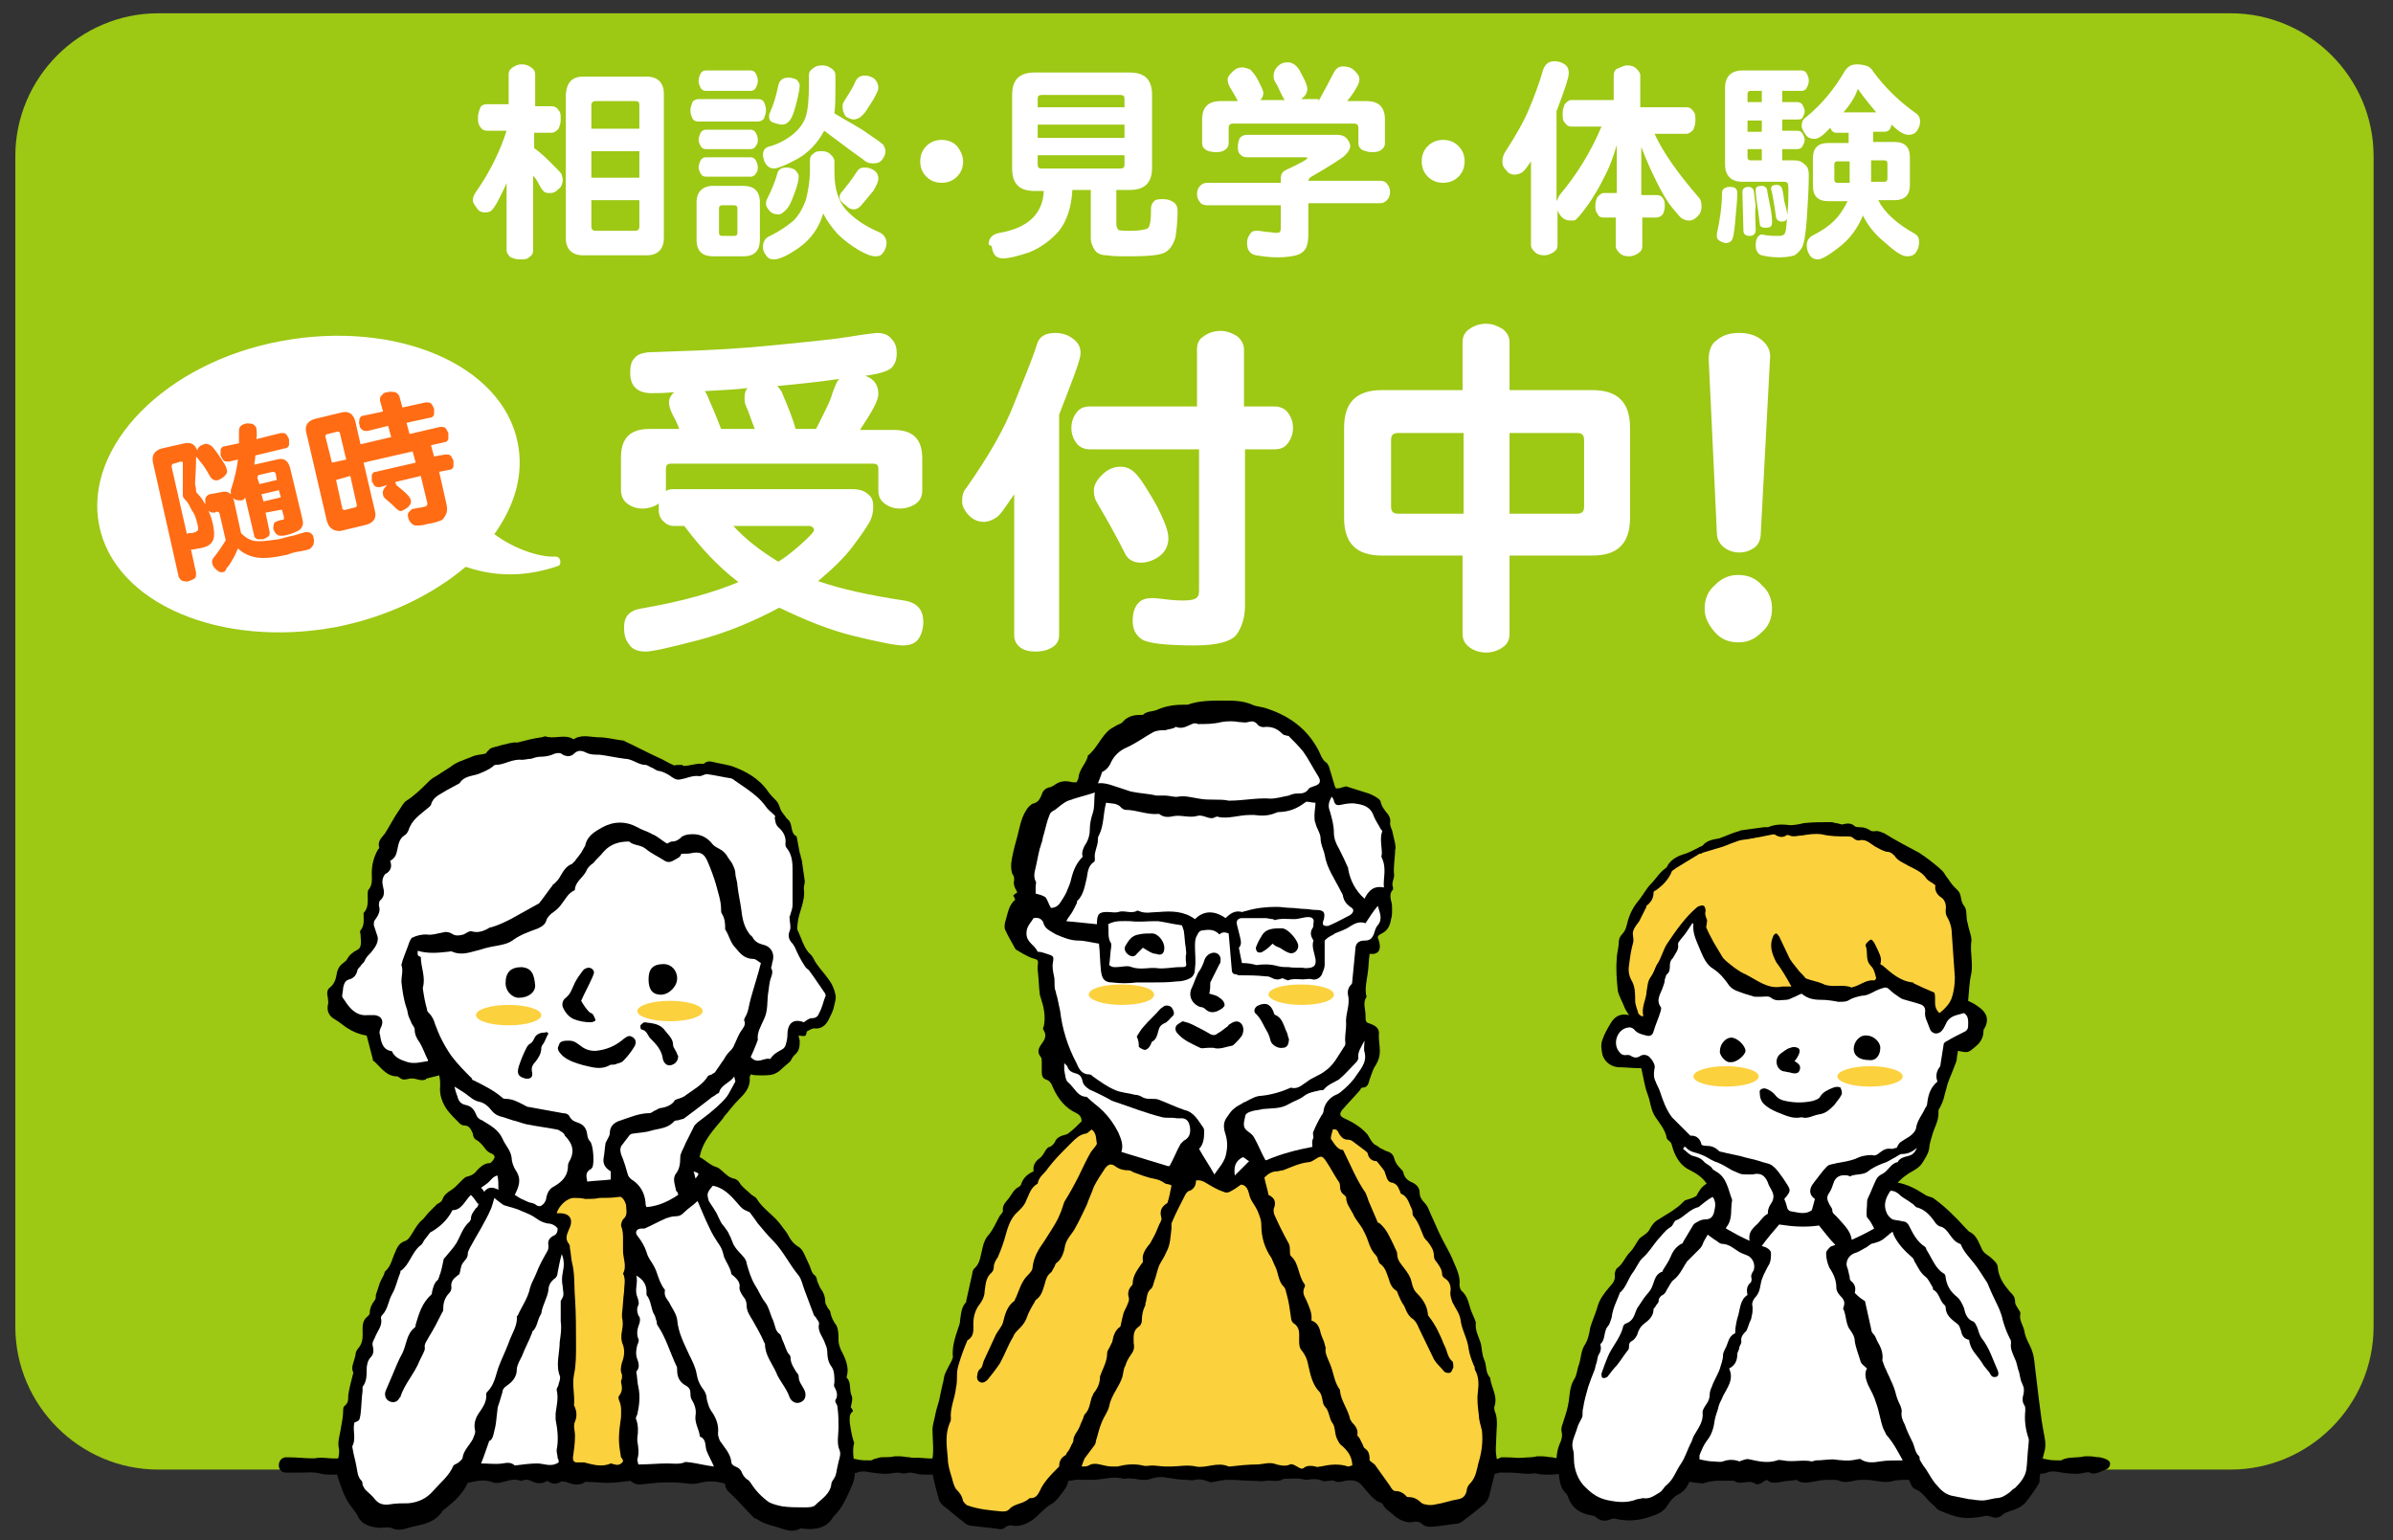 <?xml version="1.0" encoding="utf-8"?>
<!-- Generator: Adobe Illustrator 28.3.0, SVG Export Plug-In . SVG Version: 6.00 Build 0)  -->
<svg version="1.1" id="レイヤー_1" xmlns="http://www.w3.org/2000/svg" xmlns:xlink="http://www.w3.org/1999/xlink" x="0px"
	 y="0px" viewBox="0 0 234.3 150.8" style="enable-background:new 0 0 234.3 150.8;" xml:space="preserve">
<rect x="0" y="0" width="234.3" height="150.8" fill="#333333" stroke="none"/>
<style type="text/css">
	.st0{fill:#9DC814;}
	.st1{fill:#FFFFFF;}
	.st2{fill:#FCD13E;}
	.st3{fill:#FF6C14;}
</style>
<path class="st0" d="M218.4,143.9H15.5c-7.7,0-14-6.3-14-14V15.3c0-7.7,6.3-14,14-14h202.9c7.7,0,14,6.3,14,14v114.6
	C232.4,137.6,226.1,143.9,218.4,143.9z"/>
<g>
	<path class="st1" d="M49.8,17.4c-0.2,0.6-0.5,1.2-0.9,2s-0.7,1.2-0.9,1.3s-0.4,0.1-0.6,0.1c-0.2,0-0.5-0.1-0.7-0.4
		c-0.2-0.3-0.4-0.5-0.4-0.8s0.1-0.5,0.3-0.8c1.4-2,2.4-4.1,3-6h-1.9c-0.3,0-0.5-0.1-0.7-0.4s-0.2-0.5-0.2-0.9s0.1-0.6,0.2-0.9
		s0.4-0.4,0.7-0.4h2.1V7.3c0-0.3,0.1-0.5,0.4-0.7s0.5-0.3,0.9-0.3s0.6,0.1,0.9,0.3s0.4,0.4,0.4,0.7v3.1H54c0.3,0,0.5,0.1,0.7,0.4
		c0.2,0.2,0.2,0.5,0.2,0.9s-0.1,0.6-0.2,0.9c-0.2,0.2-0.4,0.4-0.7,0.4h-1.7v1.5c0.7,0.5,1.3,1.1,1.8,1.6c0.5,0.5,0.9,0.9,0.9,1
		s0.1,0.3,0.1,0.5c0,0.3-0.1,0.7-0.4,0.9c-0.3,0.3-0.5,0.4-0.8,0.4s-0.4,0-0.6-0.1c-0.1-0.1-0.3-0.3-0.5-0.7
		c-0.2-0.4-0.4-0.7-0.6-0.9v7.3c0,0.3-0.1,0.5-0.4,0.7c-0.2,0.2-0.5,0.2-0.9,0.2s-0.6-0.1-0.9-0.2c-0.2-0.2-0.4-0.4-0.4-0.7V17.4z
		 M57.1,7.5h6.2c1.1,0,1.7,0.6,1.7,1.7v14.1c0,1.1-0.6,1.7-1.7,1.7h-6.2c-1.1,0-1.7-0.6-1.7-1.7V9.2C55.5,8.1,56,7.5,57.1,7.5z
		 M57.9,12.6h4.7v-2.3c0-0.3-0.1-0.4-0.4-0.4h-3.9c-0.2,0-0.4,0.1-0.4,0.4V12.6z M57.9,17.4h4.7v-2.6h-4.7V17.4z M57.9,19.6v2.6
		c0,0.2,0.1,0.4,0.4,0.4h3.9c0.2,0,0.4-0.1,0.4-0.4v-2.6H57.9z"/>
	<path class="st1" d="M68.4,11.9c-0.3,0-0.5-0.1-0.6-0.3c-0.1-0.2-0.2-0.5-0.2-0.8s0.1-0.5,0.2-0.8c0.1-0.2,0.4-0.3,0.6-0.3h5.8
		c0.3,0,0.5,0.1,0.6,0.3c0.1,0.2,0.2,0.5,0.2,0.8s-0.1,0.5-0.2,0.8c-0.1,0.2-0.4,0.3-0.6,0.3H68.4z M69.8,18.2h3
		c1,0,1.6,0.5,1.6,1.6v3.7c0,1-0.5,1.6-1.6,1.6h-3c-1,0-1.6-0.5-1.6-1.6v-3.7C68.2,18.8,68.8,18.2,69.8,18.2z M69.1,8.9
		c-0.2,0-0.4-0.1-0.5-0.3c-0.1-0.2-0.2-0.4-0.2-0.7c0-0.3,0.1-0.5,0.2-0.7c0.1-0.2,0.3-0.3,0.5-0.3h4.4c0.2,0,0.4,0.1,0.5,0.3
		c0.1,0.2,0.2,0.4,0.2,0.7c0,0.3-0.1,0.5-0.2,0.7c-0.1,0.2-0.3,0.3-0.5,0.3H69.1z M69.1,14.6c-0.2,0-0.4-0.1-0.5-0.3
		c-0.1-0.2-0.2-0.4-0.2-0.6s0.1-0.5,0.2-0.7c0.1-0.2,0.3-0.3,0.5-0.3h4.4c0.2,0,0.4,0.1,0.5,0.3c0.1,0.2,0.2,0.4,0.2,0.7
		s-0.1,0.5-0.2,0.6c-0.1,0.2-0.3,0.3-0.5,0.3H69.1z M69.1,17.3c-0.2,0-0.4-0.1-0.5-0.3c-0.1-0.2-0.2-0.4-0.2-0.6
		c0-0.2,0.1-0.5,0.2-0.7c0.1-0.2,0.3-0.3,0.5-0.3h4.4c0.2,0,0.4,0.1,0.5,0.3c0.1,0.2,0.2,0.4,0.2,0.7c0,0.3-0.1,0.5-0.2,0.6
		c-0.1,0.2-0.3,0.3-0.5,0.3H69.1z M70.4,20.4v2.4c0,0.2,0.1,0.3,0.3,0.3h1.2c0.2,0,0.3-0.1,0.3-0.3v-2.4c0-0.2-0.1-0.3-0.3-0.3h-1.2
		C70.5,20.1,70.4,20.2,70.4,20.4z M80.7,12.8C80,14.1,79.1,15,78,15.6c-1.1,0.6-1.9,0.9-2.2,0.9c-0.5,0-0.8-0.3-1-0.8
		c0-0.1-0.1-0.3-0.1-0.5c0-0.5,0.2-0.8,0.8-0.9c0.9-0.3,1.6-0.7,2.2-1.2c0.6-0.5,1-1.1,1.2-1.7c0.2-0.6,0.3-1.7,0.3-3v-1
		c0-0.3,0.1-0.5,0.4-0.7c0.2-0.2,0.5-0.3,0.9-0.3s0.6,0.1,0.9,0.3s0.4,0.4,0.4,0.7v0.9c0,1.1,0,2-0.1,2.8c1.3,0.8,2.5,1.4,3.3,2
		c0.9,0.6,1.3,0.9,1.5,1.1c0.1,0.2,0.2,0.4,0.2,0.6c0,0.3-0.1,0.5-0.3,0.8c-0.2,0.3-0.5,0.4-0.9,0.4s-0.7-0.1-1-0.4
		C83.9,15.2,82.7,14.3,80.7,12.8z M80.6,20.9c-0.4,1.4-1.2,2.5-2.3,3.3c-1.1,0.8-2,1.2-2.5,1.2c-0.4,0-0.6-0.1-0.8-0.4
		c-0.2-0.3-0.3-0.5-0.3-0.8c0-0.5,0.2-0.9,0.7-1.1c1-0.5,1.7-1,2.3-1.5c0.5-0.5,0.9-1.2,1.2-2c0.2-0.8,0.4-1.8,0.4-2.9v-1
		c0-0.3,0.1-0.5,0.4-0.7c0.2-0.2,0.5-0.2,0.8-0.2c0.3,0,0.6,0.1,0.8,0.3c0.2,0.2,0.4,0.4,0.4,0.7v1.1c0,1.6,0.4,2.8,1.1,3.6
		c0.7,0.8,1.8,1.6,3.2,2.2c0.5,0.2,0.8,0.6,0.8,1.1c0,0.3-0.1,0.6-0.3,0.9c-0.2,0.3-0.4,0.4-0.8,0.4s-0.9-0.2-1.6-0.6
		s-1.5-1-2.1-1.6C81.3,22.1,80.9,21.5,80.6,20.9z M75,20c0-0.2,0-0.3,0.1-0.5c0.4-0.8,0.8-1.7,1-2.5c0.1-0.4,0.4-0.6,0.9-0.6
		c0.3,0,0.6,0.1,0.8,0.2c0.2,0.2,0.4,0.4,0.4,0.7c0,0.3-0.1,0.8-0.4,1.6c-0.3,0.8-0.5,1.3-0.8,1.6S76.5,21,76.2,21
		c-0.3,0-0.6-0.1-0.8-0.3S75,20.2,75,20z M75.3,11.4c0-0.1,0-0.2,0.1-0.4c0.4-0.9,0.6-1.7,0.8-2.6c0.1-0.5,0.4-0.8,1-0.8
		c0.3,0,0.6,0.1,0.8,0.2c0.2,0.2,0.3,0.4,0.3,0.6s-0.1,0.8-0.3,1.6s-0.4,1.4-0.6,1.7s-0.5,0.5-0.8,0.5s-0.6-0.1-0.9-0.2
		C75.4,11.9,75.3,11.7,75.3,11.4z M82.2,19.3c0-0.2,0.1-0.4,0.3-0.6c0.4-0.5,0.9-1.1,1.4-1.9c0.2-0.3,0.4-0.4,0.8-0.4
		c0.3,0,0.6,0.1,0.9,0.3c0.3,0.2,0.4,0.5,0.4,0.8s-0.2,0.7-0.5,1.2l-1,1.2c-0.3,0.4-0.6,0.6-0.9,0.6c-0.3,0-0.5-0.1-0.8-0.4
		C82.4,19.8,82.2,19.6,82.2,19.3z M82.5,10.5c0-0.2,0-0.3,0.1-0.5c0.5-0.8,0.9-1.4,1.1-1.9c0.2-0.5,0.5-0.7,1-0.7
		c0.3,0,0.6,0.1,0.9,0.3C85.9,8,86,8.3,86,8.6c0,0.2-0.1,0.4-0.3,0.8c-0.2,0.4-0.5,0.8-0.8,1.3c-0.3,0.5-0.6,0.7-0.7,0.8
		c-0.2,0.1-0.4,0.2-0.6,0.2s-0.5-0.1-0.8-0.3C82.6,11.1,82.5,10.8,82.5,10.5z"/>
	<path class="st1" d="M94.3,15.8c0,0.6-0.2,1.1-0.6,1.5c-0.4,0.4-0.9,0.6-1.5,0.6c-0.6,0-1.1-0.2-1.5-0.6c-0.4-0.4-0.6-0.9-0.6-1.5
		s0.2-1.1,0.6-1.5c0.4-0.4,0.9-0.6,1.5-0.6c0.6,0,1.1,0.2,1.5,0.6C94,14.7,94.3,15.2,94.3,15.8z"/>
	<path class="st1" d="M96.8,23.9c0-0.6,0.4-1,1.1-1.1c2.8-0.5,4.2-1.9,4.3-4.1h-0.9c-1.5,0-2.2-0.7-2.2-2.2V9.3
		c0-1.5,0.7-2.2,2.2-2.2h9.3c1.5,0,2.2,0.7,2.2,2.2v7.1c0,1.5-0.7,2.2-2.2,2.2h-1.3v3.3c0,0.3,0.1,0.5,0.2,0.6s0.6,0.1,1.3,0.1
		s1.2-0.1,1.5-0.2c0.3-0.1,0.4-0.8,0.4-2c0-0.3,0.1-0.5,0.3-0.7c0.2-0.2,0.5-0.2,0.9-0.2c0.4,0,0.7,0.1,1,0.3
		c0.3,0.2,0.4,0.5,0.4,0.9c0,0.9-0.1,1.8-0.2,2.5c-0.2,0.7-0.5,1.2-1,1.5c-0.5,0.3-1.7,0.4-3.6,0.4c-0.8,0-1.5,0-2.1-0.1
		c-0.6,0-1-0.2-1.2-0.5s-0.4-0.7-0.4-1.2v-4.7h-1.8c-0.1,1.8-0.6,3.1-1.3,4c-0.8,0.9-1.7,1.6-2.9,2.1c-1.2,0.4-2,0.6-2.6,0.6
		c-0.7,0-1-0.4-1.1-1.2C96.8,24,96.8,23.9,96.8,23.9z M101.6,10.5h8.5V9.7c0-0.3-0.1-0.4-0.4-0.4H102c-0.3,0-0.4,0.1-0.4,0.4V10.5z
		 M101.6,13.5h8.5v-1.3h-8.5V13.5z M101.6,15.2v0.9c0,0.3,0.1,0.4,0.4,0.4h7.7c0.3,0,0.4-0.1,0.4-0.4v-0.9H101.6z"/>
	<path class="st1" d="M125.4,17.8L125.4,17.8c0-0.4,0-0.6,0.1-0.8c0.1-0.2,0.3-0.3,0.5-0.4c1.3-0.6,2-1,2-1.1c0-0.1-0.1-0.1-0.2-0.1
		h-5.7c-0.3,0-0.5-0.1-0.7-0.3c-0.2-0.2-0.2-0.5-0.2-0.8c0-0.3,0.1-0.6,0.2-0.8c0.2-0.2,0.4-0.3,0.7-0.3h8.8c0.4,0,0.7,0.1,0.9,0.3
		c0.2,0.2,0.4,0.5,0.4,0.8c0,0.3-0.2,0.6-0.5,0.9c-0.3,0.3-1.4,1-3.3,2.1c-0.2,0.1-0.3,0.3-0.3,0.4h7c0.3,0,0.6,0.1,0.7,0.3
		c0.2,0.2,0.3,0.5,0.3,0.8c0,0.3-0.1,0.6-0.3,0.8c-0.2,0.2-0.4,0.3-0.7,0.3h-7V23c0,0.6-0.1,1.1-0.3,1.4c-0.2,0.3-0.5,0.5-0.9,0.6
		c-0.4,0.1-1,0.2-1.8,0.2s-1.5-0.1-2.1-0.2c-0.6-0.1-0.9-0.5-0.9-1.2c0-0.4,0.1-0.6,0.3-0.9s0.4-0.3,0.7-0.3c0.1,0,0.3,0,0.8,0.1
		c0.4,0,0.8,0.1,1,0.1c0.2,0,0.4,0,0.4-0.1c0.1-0.1,0.1-0.2,0.1-0.5v-2.1h-7.2c-0.3,0-0.6-0.1-0.7-0.3c-0.2-0.2-0.3-0.5-0.3-0.8
		s0.1-0.6,0.3-0.8c0.2-0.2,0.4-0.3,0.7-0.3H125.4z M129.1,9.9c0.6-1.1,1.1-2,1.5-2.8c0.2-0.4,0.5-0.6,0.9-0.6s0.8,0.1,1.1,0.4
		s0.5,0.5,0.5,0.9c0,0.2-0.1,0.5-0.3,0.8c-0.2,0.4-0.5,0.8-0.9,1.3h1.9c1.2,0,1.8,0.6,1.8,1.8V14c0,0.3-0.1,0.5-0.4,0.7
		s-0.6,0.2-0.9,0.2c-0.3,0-0.6-0.1-0.9-0.2c-0.3-0.2-0.4-0.4-0.4-0.7v-1.5c0-0.2-0.1-0.4-0.4-0.4h-11.9c-0.2,0-0.4,0.1-0.4,0.4V14
		c0,0.3-0.1,0.5-0.4,0.7c-0.3,0.2-0.6,0.2-0.9,0.2s-0.7-0.1-0.9-0.2c-0.3-0.2-0.4-0.4-0.4-0.7v-2.3c0-1.2,0.6-1.8,1.8-1.8h1.7
		c-0.2-0.4-0.5-0.9-0.8-1.4c-0.1-0.2-0.2-0.4-0.2-0.7c0-0.3,0.2-0.5,0.5-0.8c0.3-0.3,0.6-0.4,0.9-0.4c0.3,0,0.5,0.1,0.8,0.2
		c0.2,0.2,0.5,0.5,0.8,1.1c0.3,0.6,0.5,1,0.5,1.2s-0.1,0.5-0.3,0.7h2.4c-0.1-0.1-0.2-0.3-0.4-0.7c-0.2-0.4-0.3-0.7-0.5-1
		c-0.2-0.3-0.2-0.5-0.2-0.7c0-0.3,0.1-0.6,0.4-0.9s0.6-0.4,1-0.4c0.5,0,1,0.4,1.3,1.1c0.4,0.7,0.6,1.2,0.6,1.5c0,0.4-0.2,0.7-0.6,1
		H129.1z"/>
	<path class="st1" d="M143.4,15.8c0,0.6-0.2,1.1-0.6,1.5c-0.4,0.4-0.9,0.6-1.5,0.6c-0.6,0-1.1-0.2-1.5-0.6c-0.4-0.4-0.6-0.9-0.6-1.5
		s0.2-1.1,0.6-1.5c0.4-0.4,0.9-0.6,1.5-0.6c0.6,0,1.1,0.2,1.5,0.6C143.2,14.7,143.4,15.2,143.4,15.8z"/>
	<path class="st1" d="M161.9,12.9c0.9,2,2.4,4.1,4.4,6.4c0.2,0.2,0.3,0.5,0.3,0.9c0,0.4-0.1,0.7-0.4,1c-0.3,0.3-0.6,0.4-0.8,0.4
		c-0.3,0-0.5-0.1-0.7-0.2c-0.2-0.1-0.5-0.5-1-1.1c-0.5-0.6-1-1.5-1.5-2.5c-0.5-1-1-2.1-1.5-3.4v4.7h1.5c0.3,0,0.5,0.1,0.6,0.3
		c0.2,0.2,0.2,0.5,0.2,0.8s-0.1,0.6-0.2,0.8c-0.2,0.2-0.4,0.3-0.6,0.3h-1.4v2.8c0,0.3-0.1,0.5-0.4,0.7s-0.6,0.3-0.9,0.3
		c-0.4,0-0.7-0.1-0.9-0.3s-0.4-0.4-0.4-0.7v-2.8h-1.2c-0.3,0-0.5-0.1-0.6-0.4c-0.2-0.2-0.2-0.5-0.2-0.8c0-0.3,0.1-0.6,0.2-0.8
		c0.2-0.2,0.4-0.4,0.6-0.4h1.3v-4.7c-0.3,1-0.6,1.9-1,2.7c-0.4,0.8-0.8,1.6-1.2,2.2c-0.4,0.7-0.8,1.2-1.1,1.6s-0.6,0.7-0.7,0.8
		c-0.1,0.1-0.3,0.1-0.5,0.1c-0.6,0-1-0.3-1.3-1v3.4c0,0.3-0.1,0.5-0.4,0.7s-0.6,0.3-0.9,0.3c-0.4,0-0.7-0.1-0.9-0.3
		s-0.4-0.4-0.4-0.7v-8.2c-0.4,0.6-0.7,1-0.9,1.1c-0.2,0.1-0.4,0.2-0.7,0.2c-0.3,0-0.6-0.1-0.8-0.4c-0.3-0.3-0.4-0.5-0.4-0.9
		c0-0.3,0.1-0.6,0.2-0.8c1.1-1.7,1.9-3.1,2.4-4.3c0.5-1.2,1-2.5,1.4-3.9c0.2-0.5,0.5-0.8,1.1-0.8c0.4,0,0.7,0.1,1,0.3
		c0.3,0.2,0.4,0.5,0.4,0.9c0,0.4-0.4,1.6-1.2,3.7v8.8c0.1-0.2,0.2-0.4,0.3-0.6c1.7-2,3.1-4.3,4.1-6.7h-2.9c-0.3,0-0.5-0.1-0.7-0.4
		c-0.2-0.2-0.2-0.5-0.2-0.9s0.1-0.6,0.2-0.9c0.2-0.2,0.4-0.4,0.6-0.4h4.2V7.4c0-0.3,0.1-0.6,0.4-0.7s0.6-0.3,0.9-0.3
		c0.4,0,0.7,0.1,0.9,0.3s0.4,0.4,0.4,0.7v3.1h4.5c0.3,0,0.5,0.1,0.7,0.4c0.2,0.2,0.2,0.5,0.2,0.9s-0.1,0.6-0.2,0.9
		c-0.2,0.2-0.4,0.4-0.7,0.4H161.9z"/>
	<path class="st1" d="M169,23.8c-0.2,0-0.4-0.1-0.6-0.2c-0.2-0.1-0.3-0.3-0.3-0.4c0-0.2,0-0.3,0-0.3c0.3-1.4,0.5-2.7,0.5-4
		c0-0.4,0.3-0.6,0.8-0.6s0.7,0.2,0.7,0.6c0,0.7-0.1,1.6-0.2,2.7c-0.1,1.2-0.2,1.8-0.4,2C169.4,23.7,169.2,23.8,169,23.8z
		 M174.5,15.7h1.1c0.5,0,0.8,0.1,1.1,0.4c0.3,0.2,0.4,0.6,0.4,1c0,1.4-0.1,2.9-0.2,4.4c-0.1,1.5-0.3,2.5-0.5,2.8s-0.4,0.5-0.7,0.7
		c-0.3,0.1-0.8,0.2-1.5,0.2s-1.3-0.1-1.7-0.2c-0.4-0.1-0.6-0.5-0.6-1c0-0.4,0.1-0.6,0.2-0.8c0.2-0.2,0.3-0.3,0.6-0.2
		c0.6,0.1,1,0.1,1.3,0.1s0.5,0,0.6-0.1c0.1,0,0.2-0.2,0.2-0.3c0.1-0.2,0.1-0.7,0.2-1.7c0.1-1,0.1-1.7,0.1-2.2c0-0.5,0-0.8-0.1-0.9
		c-0.1-0.1-0.2-0.1-0.4-0.1h-4c-1.1,0-1.7-0.6-1.7-1.7V8.6c0-1.1,0.6-1.7,1.7-1.7h5.8c0.2,0,0.4,0.1,0.5,0.3s0.2,0.4,0.2,0.7
		c0,0.3-0.1,0.5-0.2,0.7s-0.3,0.3-0.5,0.3h-1.9V10h1.5c0.2,0,0.4,0.1,0.5,0.3s0.2,0.4,0.2,0.6c0,0.2-0.1,0.4-0.2,0.6
		c-0.1,0.2-0.3,0.2-0.5,0.2h-1.5v1.1h1.5c0.2,0,0.4,0.1,0.5,0.3c0.1,0.2,0.2,0.4,0.2,0.6s-0.1,0.4-0.2,0.6c-0.1,0.2-0.3,0.3-0.5,0.3
		h-1.5V15.7z M171.9,22.5c0,0.4-0.2,0.6-0.6,0.6s-0.6-0.2-0.6-0.5l-0.1-3.8c0-0.3,0.2-0.5,0.6-0.5c0.1,0,0.2,0,0.3,0.1
		c0.1,0,0.1,0.1,0.2,0.2c0,0.1,0.1,0.6,0.2,1.5C171.8,21,171.9,21.8,171.9,22.5z M171.1,10h1.4V8.9h-1.1c-0.2,0-0.3,0.1-0.3,0.3V10z
		 M171.1,12.9h1.4v-1.1h-1.4V12.9z M171.1,14.6v0.8c0,0.2,0.1,0.3,0.3,0.3h1.1v-1.1H171.1z M173.5,21.8c0,0.4-0.2,0.5-0.6,0.5
		c-0.4,0-0.6-0.1-0.6-0.4c-0.1-0.8-0.2-1.6-0.3-2.2c-0.1-0.7-0.1-1-0.1-1.1c0-0.3,0.2-0.4,0.6-0.4c0.1,0,0.2,0,0.3,0.1
		c0.1,0,0.1,0.1,0.2,0.2c0,0.1,0.1,0.6,0.3,1.6C173.5,21,173.5,21.6,173.5,21.8z M175,21.2c0,0.3-0.2,0.5-0.5,0.5s-0.5-0.1-0.6-0.4
		c-0.1-0.7-0.2-1.4-0.3-1.9c-0.1-0.6-0.2-0.9-0.2-0.9c0-0.3,0.2-0.4,0.6-0.4c0.2,0,0.3,0.1,0.4,0.2c0.1,0.1,0.2,0.6,0.3,1.4
		C174.9,20.4,175,20.9,175,21.2z M182.4,21.1c-0.5,1.2-1.2,2.2-2.2,3c-1,0.8-1.8,1.3-2.2,1.3c-0.3,0-0.6-0.1-0.8-0.4
		c-0.2-0.3-0.3-0.6-0.3-1s0.2-0.7,0.5-0.9c1-0.5,1.7-1,2.2-1.5s0.9-1.1,1.3-1.9H179c-1,0-1.5-0.5-1.5-1.5v-2.7c0-1,0.5-1.5,1.5-1.5
		h2v-1h-1.2c-0.3,0-0.5-0.2-0.6-0.5c-0.7,0.8-1.2,1.1-1.5,1.1c-0.4,0-0.7-0.1-0.9-0.4s-0.4-0.6-0.4-0.9c0-0.3,0.1-0.6,0.4-0.8
		c1.6-1.3,2.8-2.8,3.8-4.5c0.3-0.5,0.7-0.7,1.2-0.7s0.8,0.1,1.1,0.2c0.2,0.1,0.4,0.3,0.5,0.5c1.1,1.5,2.5,2.9,4.2,4.1
		c0.3,0.2,0.4,0.5,0.4,0.8c0,0.3-0.1,0.6-0.3,0.9c-0.2,0.3-0.5,0.4-0.8,0.4c-0.3,0-0.5-0.1-0.7-0.2c-0.2-0.1-0.6-0.4-1-0.8
		c-0.1,0.5-0.3,0.7-0.7,0.7h-1.1v1h2.1c1,0,1.5,0.5,1.5,1.5v2.7c0,1-0.5,1.5-1.5,1.5h-1.6c0.6,1.2,1.8,2.3,3.6,3.3
		c0.3,0.2,0.4,0.4,0.4,0.8c0,0.4-0.1,0.7-0.3,1c-0.2,0.3-0.5,0.4-0.9,0.4c-0.5,0-1.2-0.5-2.2-1.4C183.4,22.8,182.8,21.9,182.4,21.1z
		 M181.1,15.8h-1.2c-0.2,0-0.3,0.1-0.3,0.3v1.5c0,0.2,0.1,0.3,0.3,0.3h1.2V15.8z M180.5,11h3.2c-0.5-0.6-1.1-1.3-1.8-2.3
		C181.6,9.6,181.1,10.3,180.5,11z M183.2,17.8h1.3c0.2,0,0.3-0.1,0.3-0.3v-1.5c0-0.2-0.1-0.3-0.3-0.3h-1.3V17.8z"/>
</g>
<g>
	<path class="st1" d="M66,38.4c-1,0.1-1.7,0.1-2.2,0.1c-1.4,0-2.1-0.7-2.1-2c0-0.6,0.1-1.1,0.4-1.4c0.3-0.4,0.7-0.5,1.3-0.6l2.7-0.1
		c3.5-0.1,6.8-0.3,9.7-0.6s5.3-0.5,7.2-0.8c1.8-0.3,2.8-0.4,2.9-0.4c0.6,0,1.1,0.2,1.4,0.6c0.4,0.4,0.5,0.9,0.5,1.4
		c0,0.5-0.1,0.9-0.4,1.3c-0.3,0.4-1.2,0.7-2.7,0.9c0.9,0.3,1.3,0.9,1.3,1.8c0,0.6-0.6,1.7-1.8,3.5h3.3c1.9,0,2.8,0.9,2.8,2.8V48
		c0,0.6-0.2,1-0.6,1.3c-0.4,0.3-1,0.5-1.6,0.5c-0.6,0-1.1-0.2-1.5-0.5C86.2,49,86,48.6,86,48v-2.1c0-0.4-0.2-0.5-0.5-0.5H65.7
		c-0.4,0-0.5,0.2-0.5,0.5v2.2c0.2-0.2,0.5-0.2,0.8-0.2h17.5c0.7,0,1.2,0.2,1.5,0.5c0.4,0.3,0.5,0.7,0.5,1.2c0,0.5-0.1,1-0.3,1.4
		s-0.8,1.3-1.7,2.5c-0.9,1.2-2.1,2.3-3.4,3.4c2.3,0.8,5.1,1.4,8.4,1.9c1.3,0.2,1.9,0.9,1.9,2.1c0,0.7-0.2,1.3-0.5,1.7
		c-0.3,0.4-0.8,0.6-1.5,0.6c-0.7,0-2.2-0.3-4.7-0.9c-2.5-0.6-4.9-1.6-7.4-2.8c-2.6,1.4-5.3,2.5-8,3.2c-2.7,0.7-4.4,1.1-5.1,1.1
		c-0.7,0-1.3-0.2-1.6-0.7c-0.4-0.5-0.5-1-0.5-1.7c0-1,0.5-1.6,1.6-1.8c4.1-0.7,7.2-1.6,9.6-2.6c-2.1-1.6-3.8-3.5-5.3-5.5h-1
		c-0.5,0-0.8-0.2-1.1-0.5c-0.3-0.3-0.4-0.7-0.4-1c0-0.3,0-0.6,0-0.7c-0.4,0.3-1,0.5-1.6,0.5c-0.6,0-1.1-0.2-1.5-0.5
		c-0.4-0.3-0.6-0.8-0.6-1.3v-3.2c0-1.9,0.9-2.8,2.8-2.8h2.9c-0.1-0.3-0.3-0.8-0.6-1.3c-0.3-0.6-0.4-1-0.4-1.3
		C65.5,39,65.7,38.7,66,38.4z M73.2,38c-0.8,0.1-2.2,0.2-4.2,0.3l0.2,0.3c0.5,1.2,1,2.3,1.4,3.4h3.3c-0.4-1-0.6-1.7-0.8-2.1
		s-0.2-0.7-0.2-1C72.9,38.5,73,38.2,73.2,38z M71.8,51.5c1.2,1.3,2.6,2.4,4.4,3.5c0.5-0.3,1.2-0.8,2.1-1.6c0.9-0.8,1.4-1.3,1.4-1.5
		c0-0.2-0.2-0.4-0.5-0.4H71.8z M82.2,37.1c-2,0.3-4,0.5-6.1,0.7c0.2,0.2,0.3,0.4,0.4,0.5c0.6,1.4,1.1,2.6,1.4,3.7h2
		c0.8-1.6,1.4-2.7,1.6-3.5C81.8,37.7,82,37.2,82.2,37.1z"/>
	<path class="st1" d="M103.7,40.6v21.6c0,0.5-0.2,0.9-0.7,1.2c-0.5,0.3-1,0.4-1.6,0.4c-0.6,0-1.1-0.1-1.5-0.4
		c-0.4-0.3-0.6-0.7-0.6-1.2V48.4c-0.9,1.3-1.4,2.1-1.8,2.3c-0.3,0.2-0.7,0.4-1.2,0.4c-0.5,0-1-0.2-1.4-0.6c-0.4-0.4-0.7-0.9-0.7-1.4
		c0-0.5,0.1-1,0.4-1.3c2.1-3,3.7-5.7,4.7-8.3c1-2.5,1.8-4.4,2.2-5.7c0.2-0.8,0.8-1.2,1.8-1.2c0.7,0,1.3,0.2,1.8,0.6
		c0.5,0.4,0.7,0.8,0.7,1.4S105.1,37,103.7,40.6z M121.9,44v15.3c0,1.1-0.3,2.1-0.8,2.8c-0.5,0.7-1.9,1.1-4.1,1.1
		c-2.8,0-4.6-0.2-5.2-0.6c-0.6-0.4-0.9-1-0.9-1.8c0-0.8,0.2-1.4,0.6-1.8c0.4-0.4,1-0.5,1.9-0.4c0.8,0.1,1.6,0.2,2.4,0.2
		s1.2-0.1,1.4-0.3c0.2-0.2,0.2-0.5,0.2-0.9V44h-10.7c-0.5,0-1-0.2-1.3-0.6c-0.3-0.4-0.5-0.9-0.5-1.5c0-0.6,0.2-1.1,0.5-1.5
		c0.3-0.4,0.7-0.6,1.3-0.6h10.5v-5.6c0-0.6,0.2-1,0.7-1.3c0.4-0.3,1-0.5,1.6-0.5c0.6,0,1.1,0.2,1.6,0.5c0.4,0.3,0.7,0.8,0.7,1.3v5.6
		h3c0.5,0,1,0.2,1.3,0.6c0.3,0.4,0.5,0.9,0.5,1.5c0,0.6-0.2,1.1-0.5,1.5c-0.3,0.4-0.7,0.6-1.3,0.6H121.9z M114.4,52.7
		c0,0.7-0.3,1.3-0.8,1.7c-0.5,0.4-1.2,0.7-1.9,0.7c-0.7,0-1.3-0.3-1.6-1c-0.8-1.6-1.7-3.2-2.7-4.9c-0.2-0.3-0.3-0.7-0.3-1.2
		c0-0.5,0.3-1,0.8-1.5c0.5-0.5,1.1-0.8,1.8-0.8c0.7,0,1.2,0.3,1.7,0.9c0.5,0.6,1.1,1.6,1.9,3C114,51,114.4,52,114.4,52.7z"/>
	<path class="st1" d="M147.8,54.4v7.7c0,0.5-0.2,1-0.7,1.3c-0.4,0.3-1,0.5-1.6,0.5c-0.6,0-1.2-0.2-1.6-0.5c-0.4-0.3-0.7-0.7-0.7-1.3
		v-7.7h-7.9c-2.5,0-3.7-1.2-3.7-3.7v-8.8c0-2.5,1.2-3.7,3.7-3.7h7.9v-4.7c0-0.5,0.2-1,0.7-1.3c0.4-0.3,1-0.5,1.6-0.5
		c0.6,0,1.1,0.2,1.6,0.5c0.4,0.3,0.7,0.7,0.7,1.3v4.7h8.1c2.5,0,3.7,1.2,3.7,3.7v8.8c0,2.5-1.2,3.7-3.7,3.7H147.8z M143.3,42.4h-6.4
		c-0.5,0-0.7,0.2-0.7,0.7v6.5c0,0.5,0.2,0.7,0.7,0.7h6.4V42.4z M147.8,50.3h6.6c0.5,0,0.7-0.2,0.7-0.7v-6.5c0-0.5-0.2-0.7-0.7-0.7
		h-6.6V50.3z"/>
	<path class="st1" d="M173.5,59.6c0,0.9-0.3,1.7-1,2.3c-0.7,0.7-1.4,1-2.3,1c-0.9,0-1.7-0.3-2.3-1s-1-1.4-1-2.3c0-0.9,0.3-1.7,1-2.3
		c0.7-0.7,1.4-1,2.3-1c0.9,0,1.7,0.3,2.3,1C173.2,57.9,173.5,58.7,173.5,59.6z M172.4,52.2c0,0.6-0.2,1.1-0.6,1.4
		c-0.4,0.3-0.9,0.5-1.5,0.5c-0.6,0-1.1-0.2-1.5-0.5c-0.4-0.3-0.7-0.8-0.7-1.4l-0.8-17c0-0.8,0.2-1.5,0.8-1.9
		c0.6-0.5,1.3-0.7,2.2-0.7c0.8,0,1.6,0.2,2.2,0.7s0.9,1.1,0.8,1.9L172.4,52.2z"/>
</g>
<g>
	<g>
		<g>
			<g>
				<path d="M134.1,93.4c-0.1,0.7-0.1,1.4-0.2,2c-0.1,0.7-0.3,1.5-0.1,2.2c-0.4,0.6-0.1,1.2-0.1,1.8c0,0.7,0,0.7,0.6,0.9
					c0.5,0.2,0.8,0.5,0.7,1.1c0,0.5,0.1,1,0.1,1.5c0,0.5-0.1,0.9-0.4,1.4c-0.3,0.4-0.4,0.9-0.6,1.4c-0.1,0.4-0.2,0.8-0.7,0.8
					c-0.1,0-0.2,0.1-0.2,0.2c-0.6,0.7-1.2,1.3-1.8,2c-0.3,0.4-0.2,0.6,0.2,0.8c0.9,0.4,1.7,0.9,2.3,1.6c0.2,0.3,0.3,0.6,0.6,0.9
					c0.1,0.1,0.4,0.2,0.6,0.4c0.2,0.1,0.4,0.2,0.6,0.3c0.4,0.1,0.7,0.3,0.8,0.7c0.1,0.4,0.3,0.7,0.6,1c0.1,0.1,0.3,0.3,0.3,0.4
					c0.1,0.5,0.4,0.8,0.9,1c0.4,0.2,0.7,0.5,0.7,1c0,0.4,0.2,0.7,0.5,1c0.2,0.2,0.4,0.6,0.5,0.9c0.3,0.7,0.6,1.3,0.9,2
					c0.4,0.9,1,1.8,1.4,2.8c0.3,0.7,0.7,1.5,0.6,2.3c0,0.2,0.1,0.5,0.2,0.6c0.7,0.6,0.7,1.4,1,2.1c0.1,0.2,0.2,0.5,0.3,0.7
					c0,0.1,0.1,0.2,0.1,0.3c-0.1,0.8,0.3,1.4,0.5,2.1c0.1,0.5,0.1,1,0.3,1.5c0.3,0.6,0.1,1.3,0.6,1.8c0.1,1,0.8,1.8,0.4,2.9
					c0,0.1,0,0.3,0.1,0.5c0.3,0.8,0.1,1.7,0.1,2.5c0,0.6-0.1,1.1,0,1.7c0.1,0.6,0.1,1.1-0.1,1.6c-0.2,0.8-0.4,1.6-0.6,2.4
					c-0.1,0.4-0.3,0.6-0.5,0.8c-0.6,0.5-1.2,1-1.9,1.5c-0.2,0.2-0.5,0.4-0.8,0.4c-0.9,0.1-1.8,0.3-2.7,0.3c-0.2,0-0.5-0.1-0.7-0.3
					c-0.2-0.2-0.4-0.2-0.7-0.2c-0.7,0.2-1.4-0.1-2-0.6c-0.4-0.4-0.9-0.6-1.1-1.1c-0.1-0.2-0.5-0.2-0.7-0.4c-0.5-0.4-0.9-0.9-1.3-1.4
					c-0.5-0.6-1.1-0.6-1.7-0.5c-0.4,0.1-0.7,0.2-1.1,0c-0.1-0.1-0.3,0-0.5,0c-0.2,0-0.4,0.1-0.6,0c-0.5-0.2-1-0.2-1.5-0.1
					c-0.1,0-0.2,0-0.2,0c-0.7-0.2-1.3-0.1-2-0.1c0,0-0.1,0-0.1,0c-0.6,0.4-1.2,0.1-1.8,0.2c-0.4,0.1-0.8,0-1.2,0
					c-0.8,0-1.6-0.1-2.4-0.1c-0.5,0-1,0.1-1.4,0.2c-0.2,0-0.4,0.1-0.5,0c-0.5-0.2-0.9-0.3-1.4-0.2c-0.3,0.1-0.6,0-0.9,0
					c-0.6,0-1.2-0.1-1.8-0.2c-0.5-0.1-1-0.1-1.6,0.1c-0.5,0.2-1.1,0.1-1.6,0c-0.3,0-0.6-0.1-0.9,0c-0.1,0-0.2,0-0.2,0
					c-1-0.3-2,0.1-3,0.1c-0.5,0-1.1,0-1.6,0c-0.2,0-0.5,0.1-0.8,0.1c-0.1,0.6-0.4,0.9-0.7,1.3c-0.3,0.4-0.6,0.8-1,1
					c-0.7,0.4-1.2,1.1-1.9,1.6c-0.5,0.3-1.1,0.6-1.8,0.5c-0.3-0.1-0.5,0-0.7,0.1c-0.2,0.2-0.5,0.3-0.8,0.2c-0.9-0.1-1.7-0.2-2.6-0.3
					c-0.3,0-0.6-0.2-0.8-0.4c-0.7-0.5-1.3-1.1-2-1.6c-0.2-0.2-0.4-0.5-0.4-0.7c-0.3-1-0.5-1.9-0.7-2.9c0-0.2-0.1-0.4,0-0.5
					c0.3-1.1,0.1-2.2,0.1-3.3c0-0.5,0.2-1,0.3-1.6c0.1-0.5,0.3-1,0.4-1.5c0.1-0.5,0.2-1,0.3-1.4c0.1-0.3,0.1-0.6,0.2-0.9
					c0.2-0.5,0.5-1,0.7-1.4c0-0.1,0.1-0.2,0.1-0.3c-0.1-1,0.2-1.9,0.5-2.8c0.1-0.3,0.2-0.5,0.2-0.8c0.1-0.6,0.1-1.3,0.6-1.8
					c0,0,0,0,0-0.1c0.2-0.9,0.4-1.8,0.6-2.7c0-0.2,0.1-0.4,0.2-0.5c0.6-0.5,0.6-1.3,0.8-2c0.1-0.5,0.3-1,0.7-1.4
					c0.3-0.4,0.6-1,0.8-1.4c0.1-0.2,0.2-0.4,0.4-0.6c0-0.1,0.1-0.1,0.1-0.2c-0.1-0.6,0.3-0.9,0.6-1.3c0.3-0.4,0.5-0.9,1-1.1
					c0.1-0.1,0.2-0.2,0.2-0.3c0.2-0.6,0.7-1,1.2-1.2c-0.1-0.6,0.2-1,0.6-1.3c0.3-0.2,0.4-0.5,0.6-0.8c0.1-0.1,0.2-0.3,0.4-0.3
					c0.2-0.1,0.4-0.3,0.5-0.5c0.1-0.3,0.4-0.5,0.7-0.6c0.3-0.1,0.5-0.1,0.7-0.3c0.4-0.3,0.8-0.7,1.2-1.1c0-0.3-0.1-0.6-0.5-0.8
					c-1.1-0.5-1.8-1.4-2.3-2.5c-0.1-0.3-0.3-0.7-0.7-0.8c-0.3-0.1-0.4-0.4-0.4-0.7c0-0.3,0-0.6,0-1c0-0.2,0-0.4-0.1-0.5
					c-0.4-0.5-0.2-0.9,0.1-1.3c0.3-0.4,0.5-0.8,0.2-1.3c-0.1-0.1-0.1-0.3,0-0.4c0.2-1,0-1.9-0.3-2.8c0-0.1-0.1-0.2-0.1-0.4
					c-0.1-0.8-0.1-1.6-0.2-2.3c0-0.1,0-0.2,0-0.4c0.1-0.7,0-0.6-0.6-0.8c-0.5-0.2-1-0.5-1.5-0.8c0,0,0,0-0.1-0.1
					c-0.3-0.6-0.7-1.2-1-1.9c-0.1-0.3,0-0.7,0.1-1c0.2-0.7,0.3-1.4,0.9-1.9c-0.1-0.2-0.1-0.3-0.2-0.4c0.1-0.1,0.2-0.2,0.4-0.3
					c-0.1-0.2-0.1-0.3-0.2-0.4c-0.1-0.3-0.2-0.5-0.1-0.8c0-0.1,0-0.4-0.1-0.5c-0.2-0.3-0.2-0.7-0.2-1.1c0.1-0.8,0.3-1.6,0.5-2.3
					c0.3-1,0.4-2.1,1-3c0.1-0.2,0.4-0.5,0.6-0.6c0.5-0.1,0.7-0.4,0.9-0.9c0.1-0.4,0.4-0.6,0.7-0.7c0.2,0,0.3-0.1,0.5-0.2
					c0.5-0.4,1.1-0.5,1.8-0.3c0.1,0,0.2,0,0.4,0c0.1-0.2,0.2-0.3,0.2-0.5c0.1-0.8,0.7-1.3,0.9-2c0,0,0-0.1,0-0.1
					c0.9-0.7,1.3-1.9,2.2-2.6c0.2-0.1,0.3-0.2,0.5-0.3c0.3-0.2,0.6-0.2,0.8-0.5c0.5-0.5,1.1-0.6,1.7-0.6c0.1,0,0.2,0,0.2,0
					c0.4-0.4,1-0.3,1.4-0.5c0.9-0.4,1.8-0.5,2.7-0.5c0.1,0,0.2,0,0.3,0c1.1-0.4,2.3-0.4,3.5-0.4c0.9,0,1.9,0,2.8,0.4
					c0.4,0.2,1,0.2,1.5,0.4c2.1,0.7,3.8,1.9,4.9,3.9c0.3,0.5,0.4,1.1,0.9,1.4c0.1,0.1,0.1,0.2,0.2,0.3c0.2,0.7,0.4,1.3,0.6,2
					c0,0.1,0.1,0.1,0.1,0.2c0.2,0,0.4,0,0.6-0.1c0.1,0,0.3-0.1,0.4-0.1c0.6,0.2,1.3,0.4,1.9,0.6c0.4,0.1,0.8,0.3,1.1,0.5
					c0.2,0.1,0.4,0.3,0.4,0.5c0.1,0.4,0.3,0.6,0.5,0.9c0.3,0.3,0.5,0.7,0.4,1.1c0,0.2,0.1,0.5,0.2,0.7c0.1,0.4,0.2,0.9,0.3,1.3
					c0,0.2,0.1,0.4,0,0.6c0,0.8-0.2,1.7-0.1,2.5c0,0.4-0.3,0.8-0.1,1.2c0,0.1,0,0.3-0.1,0.3c-0.2,0.3-0.2,0.6-0.1,1
					c0.1,0.3,0.1,0.6,0.1,0.9c0,0.3,0,0.6-0.1,0.9c-0.1,0.6-0.3,1.1-0.9,1.4c-0.2,0.1-0.4,0.2-0.4,0.4
					C135.4,93.1,134.9,93.5,134.1,93.4z"/>
				<path class="st2" d="M132.4,143.5c-0.1,0-0.3,0.1-0.4,0.1c-0.9-0.3-1.8-0.2-2.7,0c-0.2,0-0.3,0.1-0.5,0
					c-0.4-0.1-0.8-0.1-1.1,0.1c-0.2,0.2-0.4,0.1-0.7-0.1c-0.2-0.1-0.5-0.3-0.7-0.2c-0.4,0.2-0.9,0.1-1.3,0c-0.7-0.3-1.3,0-2,0
					c-0.8,0-1.7,0.1-2.6,0.2c0,0-0.1,0-0.1,0c-1.1-0.5-2.2,0.2-3.2,0c-0.8-0.2-1.7,0-2.5,0c-0.1,0-0.2,0-0.4,0c-0.5,0-1-0.1-1.4-0.1
					c-0.3,0-0.6,0.1-0.9,0c-0.9-0.2-1.7-0.1-2.5,0.1c-0.2,0-0.3,0-0.5,0c-0.4,0-0.8-0.1-1.2-0.2c-0.4-0.1-0.8-0.1-1.1,0.1
					c-0.2,0.1-0.4,0.1-0.7,0.1c0.1-0.3,0.2-0.6,0.3-0.8c0.3-0.4,0.6-0.8,0.9-1.2c0.1-0.1,0.2-0.3,0.2-0.5c0.2-0.6,0.3-1.2,0.6-1.9
					c0.2-0.5,0.6-1,0.7-1.5c0.2-1.1,1-1.9,1.3-2.9c0.1-0.4,0.1-0.8,0.3-1.1c0.1-0.4,0.3-0.7,0.5-1c0.3-0.4,0.4-0.7,0.3-1.2
					c0-0.6-0.1-1.2,0.5-1.6c0.2-0.1,0.3-0.4,0.3-0.6c0-0.5,0.1-1,0.3-1.4c0.1-0.1,0-0.3,0.1-0.4c0.1-0.5,0.1-1,0.5-1.3
					c0.2-0.2,0.2-0.4,0.3-0.7c0.2-0.5,0.3-1.1,0.5-1.6c0.2-0.4,0.5-0.8,0.7-1.3c0.4-0.7,0.4-1.5,0.5-2.3c0-0.2,0-0.4,0-0.5
					c0.4-1,0.9-1.9,1.4-2.9c0.1-0.1,0.2-0.3,0.4-0.3c0.4-0.2,0.6-0.5,0.6-1c0.4-0.1,0.8,0.1,1.1,0.3c0.5,0.3,1,0.6,1.6,0.8
					c0.2,0.1,0.4,0.1,0.6,0c0.4-0.2,0.7-0.4,1.1-0.7c0.5,0,0.7,0.5,0.8,0.9c0.1,0.6,0.5,1,0.8,1.6c0.2,0.5,0.4,0.9,0.4,1.5
					c0,1.1,0.3,2.2,1,3.2c0.1,0.2,0.2,0.5,0.3,0.7c0.4,0.7,0.3,1.5,0.9,2.1c0.2,0.2,0.2,0.5,0.3,0.8c0.2,0.7,0.3,1.5,0.4,2.2
					c0,0.2,0.1,0.5,0.3,0.6c0.6,0.4,0.5,1,0.5,1.6c0,0.4,0,0.8,0.3,1.1c0.3,0.4,0.5,0.8,0.6,1.4c0.2,0.9,0.4,1.9,1.1,2.6
					c0.1,0.1,0.1,0.2,0.2,0.4c0.1,0.3,0.1,0.8,0.3,1c0.5,0.5,0.4,1.2,0.8,1.7c0.2,0.3,0.2,0.8,0.3,1.2c0.1,0.3,0.2,0.5,0.4,0.8
					C131.8,141.9,132.4,142.5,132.4,143.5z"/>
				<path class="st2" d="M114.7,116.1c-0.1,0.5-0.2,1.1-0.4,1.7c-0.5,0.3-0.8,0.7-0.6,1.4c0.1,0.2-0.1,0.5-0.2,0.7
					c-0.2,0.5-0.4,1-0.7,1.5c-0.1,0.2-0.2,0.4-0.4,0.6c-0.3,0.4-0.6,0.9-0.5,1.4c0,0.1,0,0.3-0.1,0.3c-0.4,0.6-0.9,1.2-0.9,2
					c0,0.1-0.1,0.2-0.1,0.2c-0.3,0.3-0.4,0.7-0.3,1.1c0.1,0.2,0,0.5-0.1,0.7c-0.1,0.3-0.3,0.6-0.4,0.9c-0.1,0.4-0.2,0.8-0.3,1.3
					c-0.5,0.3-0.7,0.9-0.8,1.5c-0.1,0.2-0.2,0.4-0.3,0.6c-0.1,0.2-0.2,0.3-0.2,0.5c0,0.7-0.3,1.3-0.6,2c0,0.1-0.1,0.2-0.1,0.3
					c0,0.6-0.2,1.1-0.6,1.6c-0.1,0.1-0.1,0.3-0.2,0.4c-0.2,0.6-0.2,1.2-0.7,1.7c-0.1,0.1-0.1,0.3-0.2,0.5c-0.2,0.4-0.3,0.8-0.5,1.1
					c-0.2,0.3-0.4,0.6-0.4,0.9c0,0.2-0.1,0.3-0.2,0.5c-0.1,0.2-0.2,0.5-0.4,0.7c-0.1,0.1-0.1,0.3-0.2,0.3c-0.5,0.3-0.6,0.7-0.6,1.1
					c-0.8,0.8-1.5,1.5-1.9,2.4c-0.2,0.4-0.4,0.7-0.9,0.7c0,0-0.1,0-0.1,0c-0.6,0.6-1.5,0.5-2,1.1c-0.2,0.2-0.4,0.2-0.7,0.2
					c-1.1-0.1-2.3-0.2-3.4-0.6c-0.2-0.1-0.3-0.3-0.4-0.4c-0.1-0.5-0.3-0.8-0.7-1.2c-0.2-0.3-0.3-0.7-0.4-1.1
					c-0.2-0.6-0.4-1.3-0.4-1.9c-0.1-1.2-0.3-2.3,0.2-3.5c0.1-0.1,0.1-0.3,0.1-0.4c-0.1-1,0.4-2,0.5-3c0.1-0.4,0.1-0.9,0.1-1.3
					c0-0.4,0.1-0.8,0.2-1.1c0.2-0.7,0.5-1.5,0.8-2.2c0,0,0-0.1,0.1-0.1c0.6-0.4,0.5-1,0.5-1.6c0-0.7,0.2-1.4,0.7-2
					c0.2-0.3,0.4-0.7,0.4-1.1c0.1-0.7,0.1-1.4,0.7-1.9c0.1-0.1,0.2-0.3,0.2-0.5c0-0.4,0.2-0.7,0.4-1c0.3-0.7,0.6-1.5,0.8-2.3
					c0.2-0.7,0.4-1.3,0.9-1.9c0.4-0.4,0.9-0.8,1.1-1.4c0.3-0.6,0.4-1.2,1.1-1.6c0.1-0.7,0.7-1,1-1.5c0.6-0.8,1.3-1.5,2-2.2
					c0.1-0.1,0.2-0.2,0.3-0.3c0.4-0.4,0.8-0.8,1.4-0.9c0.2,0,0.4-0.3,0.6-0.4c0.5,0.4,0.4,1,0.5,1.4c-0.2,0.4-0.5,0.6-0.7,1
					c-0.4,0.7-0.7,1.4-1.1,2.2c-0.4,0.8-0.9,1.7-1.4,2.5c-0.1,0.3-0.2,0.6-0.3,0.9c-0.1,0.2-0.2,0.5-0.3,0.7
					c-0.4,0.8-0.9,1.5-1.4,2.3c-0.5,0.7-1,1.5-1.1,2.5c0,0.3-0.3,0.6-0.5,0.8c-0.6,0.6-0.8,1.4-1.1,2.1c-0.1,0.1-0.1,0.3-0.2,0.4
					c-0.7,0.5-0.9,1.3-1.1,2.1c-0.1,0.4-0.5,0.8-0.7,1.2c-0.4,0.9-0.8,1.7-1.2,2.6c-0.1,0.3-0.1,0.6-0.4,0.8
					c-0.1,0.1-0.2,0.3-0.2,0.5c-0.1,0.3,0,0.6,0.2,0.7c0.3,0.2,0.6,0,0.8-0.2c0.4-0.5,0.8-1,1.2-1.6c0.5-0.9,0.8-1.8,1.3-2.6
					c0.1-0.3,0.3-0.5,0.5-0.7c0.3-0.3,0.6-0.6,0.8-1.1c0.2-0.6,0.5-1.1,0.8-1.6c0-0.1,0.1-0.1,0.1-0.2c0.6-0.4,0.7-1,0.9-1.6
					c0.1-0.4,0.2-0.8,0.6-1.1c0.1-0.1,0.2-0.3,0.3-0.5c0.1-0.1,0.1-0.3,0.2-0.4c0.6-0.4,0.8-1.2,0.9-1.8c0.2-0.7,0.7-1.1,1-1.7
					c0.4-0.7,0.7-1.4,1.1-2.2c0.2-0.6,0.5-1.2,0.7-1.8c0.3-0.6,0.7-1.2,1.1-1.8c0.3-0.4,0.6-0.5,1-0.2c0.4,0.3,0.8,0.4,1.3,0.4
					c0.2,0,0.3,0.1,0.5,0.2c0.6,0.2,1.3,0.5,1.9,0.6c0.5,0.1,0.8,0.2,1.2,0.5C114.6,116,114.6,116,114.7,116.1z"/>
				<path class="st2" d="M130.3,111.5c0-0.2,0.1-0.6,0.2-0.9c0.4-0.1,0.5,0.2,0.6,0.4c0.2,0.3,0.4,0.6,0.9,0.6
					c0.2,0,0.4,0.1,0.5,0.2c0.4,0.3,0.8,0.6,1.2,0.9c0.1,0.1,0.1,0.1,0.2,0.2c0.1,0.6,0.5,0.8,0.9,0.8c0.3,0.4,0.5,0.6,0.7,0.9
					c0.1,0.1,0.1,0.3,0.2,0.5c0.1,0.4,0.3,0.7,0.6,0.7c0.4,0.1,0.6,0.4,0.7,0.7c0.1,0.1,0.1,0.4,0.2,0.4c0.5,0.2,0.7,0.7,0.9,1.2
					c0.1,0.2,0.2,0.4,0.2,0.6c0,0.1,0,0.3,0.1,0.4c0.5,0.6,0.7,1.3,1,2c0.1,0.2,0.3,0.4,0.4,0.5c0.3,0.4,0.6,0.8,0.6,1.4
					c0,0.2,0.1,0.4,0.2,0.5c0.3,0.4,0.6,0.8,0.6,1.3c0,0.1,0.1,0.3,0.3,0.4c0.5,0.3,0.6,0.9,0.5,1.4c0,0.3,0.1,0.6,0.2,0.9
					c0.3,0.6,0.7,1.1,0.8,1.7c0.1,1,0.7,1.9,0.8,2.9c0.1,0.6,0.3,1.1,0.5,1.6c0.1,0.1,0.1,0.3,0.1,0.4c0.4,0.7,0.4,1.4,0.3,2.2
					c-0.1,0.8,0,1.5,0.1,2.3c0,0.5,0.2,1,0.3,1.5c0.1,1,0,2-0.3,3c-0.1,0.3-0.1,0.5-0.2,0.8c-0.1,0.5-0.3,1-0.7,1.4
					c-0.2,0.2-0.3,0.5-0.3,0.7c-0.1,0.4-0.3,0.7-0.8,0.8c-0.7,0.1-1.5,0.4-2.2,0.5c-0.4,0.1-0.7,0.1-1.1,0c-0.1,0-0.3-0.1-0.4-0.2
					c-0.3-0.3-0.7-0.5-1.1-0.5c-0.1,0-0.3,0-0.3-0.1c-0.3-0.3-0.6-0.5-1.1-0.5c-0.2,0-0.4-0.3-0.5-0.5c-0.5-0.7-1-1.4-1.5-2.1
					c-0.1-0.1-0.3-0.2-0.5-0.4c0-0.4,0-0.9-0.5-1.2c-0.1-0.1-0.1-0.2-0.2-0.4c-0.1-0.2-0.2-0.4-0.3-0.6c-0.1-0.1-0.2-0.2-0.2-0.3
					c0.1-0.5-0.2-0.9-0.5-1.2c-0.1-0.1-0.1-0.2-0.2-0.3c-0.2-1-0.9-1.8-1-2.8c0,0,0-0.1,0-0.1c-0.6-0.8-0.6-1.7-1-2.6
					c-0.2-0.5-0.5-1-0.4-1.5c0-0.1-0.1-0.3-0.1-0.4c-0.1-0.4-0.3-0.7-0.4-1.1c-0.1-0.5-0.3-1-0.9-1.2c0.1-0.7-0.2-1.3-0.5-2
					c-0.2-0.4-0.4-0.7-0.2-1.2c0.1-0.1,0.1-0.3,0-0.4c-0.6-0.8-0.5-2-1.3-2.7c-0.1-0.1-0.1-0.3-0.1-0.4c0-0.3,0-0.6-0.1-0.8
					c-0.5-0.9-1-1.9-1.4-2.8c-0.1-0.2-0.1-0.4-0.1-0.6c0.3-0.7,0.1-1.1-0.5-1.4c-0.1-0.6-0.3-1.1-0.4-1.7c0.3-0.3,0.7-0.6,1.2-0.6
					c0.2,0,0.4-0.1,0.6-0.1c0.8-0.3,1.6-0.7,2.5-0.8c0.3,0,0.5-0.2,0.7-0.3c0.6-0.4,0.7-0.3,1.1,0.3c0.4,0.6,0.7,1.2,1.1,1.8
					c0.1,0.1,0.2,0.3,0.2,0.5c0,0.4,0.1,0.7,0.4,0.9c0.1,0.1,0.2,0.2,0.2,0.2c0,0.7,0.4,1.1,0.7,1.7c0.2,0.5,0.6,0.9,0.9,1.4
					c0.1,0.2,0.2,0.4,0.3,0.6c0.3,0.6,0.4,1.4,1,2c0.1,0.1,0.2,0.3,0.2,0.4c0.1,0.2,0.1,0.4,0.3,0.5c0.5,0.4,0.6,1,0.8,1.5
					c0.1,0.4,0.3,0.8,0.6,1c0.1,0.1,0.2,0.1,0.2,0.2c0.2,0.5,0.4,1,0.7,1.4c0.2,0.5,0.4,1,0.9,1.3c0.2,0.2,0.4,0.5,0.5,0.8
					c0.5,1,1,2.1,1.5,3.1c0.3,0.5,0.7,0.8,1,1.2c0.1,0.1,0.4,0.2,0.6,0.1c0.1,0,0.2-0.3,0.3-0.5c0-0.2,0-0.5-0.1-0.6
					c-0.5-0.4-0.5-1.1-0.8-1.6c-0.4-1-0.8-1.9-1.5-2.8c-0.1-0.1-0.1-0.2-0.1-0.3c-0.1-0.8-0.5-1.4-1.1-2c-0.3-0.3-0.4-0.7-0.5-1.1
					c-0.1-0.5-0.4-0.9-0.7-1.3c-0.3-0.4-0.7-0.8-0.7-1.4c0-0.3-0.2-0.5-0.3-0.8c-0.4-0.8-0.7-1.6-1.4-2.2c-0.1,0-0.1-0.1-0.2-0.1
					c-0.3-0.7-0.6-1.4-0.9-2.1c-0.1-0.3-0.2-0.6-0.3-0.8c-0.9-1.3-1.5-2.8-2.2-4.2C131,112.6,130.7,112.1,130.3,111.5z"/>
				<path class="st1" d="M120.3,91.4c0.1,1.2,0.2,2.4,0.3,3.5c0,0.3,0.1,0.5,0.4,0.5c0.1,0,0.2,0.1,0.3,0.1c0.9,0,1.7,0,2.6,0.1
					c0.2,0,0.3,0,0.5,0.1c0.4,0.2,0.7,0.3,1.1,0.1c0.1,0,0.2,0,0.3,0.1c0.1,0,0.3,0.1,0.3,0.1c0.5-0.2,1-0.1,1.5-0.1
					c0.3,0,0.6-0.1,0.9,0c0.4,0.1,0.9-0.2,1-0.7c0.1-0.2,0.2-0.5,0.2-0.7c0-0.8,0-1.6,0-2.4c0.1-0.1,0.3-0.3,0.5-0.4
					c0.2-0.1,0.4-0.2,0.5-0.3c0.5-0.2,1.1-0.4,1.5-0.7c0.5-0.3,0.9-0.5,1.5-0.3c0.4-0.6,0.7-1.1,1.2-1.7c0.2,0.7,0.5,1.3,0,1.9
					c-0.2,0.2-0.3,0.6-0.4,0.9c-0.2,0.5-0.5,0.6-0.9,0.6c-0.6,0-0.9,0.3-0.9,0.9c-0.1,1-0.2,2.1-0.3,3.1c0,0.1,0,0.2-0.1,0.3
					c-0.3,0.3-0.4,0.7-0.3,1.1c0.2,1-0.3,1.8-0.2,2.8c0,0.5-0.1,1-0.1,1.5c0,0.2,0.1,0.5-0.1,0.7c-0.6,0.9-1,1.8-1.9,2.4
					c-0.5,0.4-1.2,0.6-1.7,1c-0.5,0.3-0.9,0.8-1.6,0.6c-0.9,0.4-1.9,0.7-2.9,0.8c-0.5,0-1,0.3-1.4,0.5c-0.1,0.1-0.3,0.1-0.4,0.2
					c-0.3,0.2-0.6,0.3-0.8,0.5c-0.3,0.2-0.5,0.5-0.7,0.8c-0.5,0.6-0.4,1.2-0.2,1.8c0.2,0.7,0.2,1.3,0,2.1c-0.2,0.7-0.7,1.2-1.1,1.8
					c-0.5-0.9-1-1.6-1.5-2.5c0.4-0.4,0.5-1,0.5-1.6c0-0.2,0-0.4-0.1-0.5c-0.5-0.7-0.9-1.5-1.8-1.7c-0.9-0.3-1.7-0.7-2.5-1
					c-0.2-0.1-0.5-0.1-0.7-0.1c-0.4,0-0.7,0-1-0.2c-0.2-0.1-0.4-0.2-0.7-0.2c-0.7-0.2-1.4-0.2-2-0.5c-0.7-0.3-1.4-0.8-2.1-1.3
					c-0.1-0.1-0.2-0.2-0.4-0.2c-0.7,0-1-0.6-1.2-1.1c-0.9-1.7-1.4-3.4-1.6-5.1c-0.1-0.5-0.2-0.9-0.3-1.4c-0.1-0.2-0.1-0.5-0.2-0.7
					c-0.1-0.4,0-0.9-0.1-1.3c-0.1-0.5-0.2-0.9-0.1-1.4c0.1-0.6,0-0.6-0.6-0.8c-0.3-0.1-0.6-0.2-0.8-0.2c0,0-0.1,0-0.1,0
					c-0.3-0.7-1.1-0.9-1.1-1.8c0-0.7,0.4-1,0.7-1.5c0.5-0.1,0.9,0.1,1,0.6c0.2,0.5,0.7,0.7,1.2,1c0.7,0.3,1.4,0.6,2.2,0.6
					c0.6,0,1.3,0.2,2,0.3c0.1,0.9,0.1,1.8,0.2,2.7c0.1,0.7,0.3,1.1,1.1,1.1c0.8,0.1,1.6,0.1,2.4,0c0.5,0,1,0,1.5,0
					c0.8,0,1.6,0,2.4-0.1c0.5,0,0.9-0.1,1.3-0.3c0.4-0.2,0.5-0.6,0.5-1c0.1-0.7,0-1.4,0-2.1c0-0.4,0-0.8,0.2-1.1
					c0.1-0.2,0.2-0.5,0.6-0.5c0.6-0.1,1.1-0.1,1.6,0.4C119.7,91.2,120,91.3,120.3,91.4z"/>
				<path class="st1" d="M127.9,78.5c0.3,0,0.5,0.1,0.9,0.1c0,0.4-0.1,0.8-0.1,1.3c0,0.2,0,0.5,0.1,0.7c0.1,0.5,0.5,1,0.5,1.5
					c0,0.6,0.3,1.1,0.4,1.6c0.2,1.3,1,2.4,1.6,3.6c0.1,0.2,0.2,0.3,0.2,0.5c0.1,0.4,0.3,0.7,0.7,1c0.4,0.2,0.4,0.5,0,0.8
					c-0.6,0.3-1.3,0.7-2,1c-0.2,0.1-0.4,0.1-0.6,0c-0.1,0-0.1-0.4,0-0.5c0.2-0.8,0-1-0.8-1c-0.4,0-0.7-0.1-1.1-0.1
					c-0.4,0-0.9-0.1-1.3-0.1c-0.5,0-0.9-0.1-1.4-0.1c-1,0-2,0.1-3,0.4c-0.1,0-0.3,0.1-0.4,0.1c-0.7-0.2-1.2,0.2-1.6,0.6
					c-1.3-0.9-2.3-0.6-3,0.1c-1.1-0.8-2.3-0.8-3.5-0.7c-0.7,0-1.4,0.2-2-0.1c-0.1,0-0.2-0.1-0.2,0c-0.6,0.3-1.2-0.1-1.8,0.1
					c-0.3,0.1-0.7,0-1.1,0c-0.8,0-1,0.2-1,1.2c-1-0.1-1.9-0.2-3-0.3c0.2-0.4,0.5-0.7,0.7-1.1c0.1-0.2,0.2-0.4,0.3-0.6
					c0.1-0.1,0-0.3,0.1-0.3c0.6-0.6,0.7-1.4,0.9-2.2c0.1-0.5,0.1-1.2,0.7-1.6c0.1,0,0.1-0.2,0.1-0.3c-0.1-0.7,0.3-1.2,0.3-1.9
					c0-0.1,0-0.3,0.1-0.4c0.5-1,0.4-2.1,0.7-3.2c0.5,0.1,1.1,0,1.5,0.5c0.1,0.1,0.3,0.2,0.4,0.2c1.1,0,2.1,0.5,3.2,0.4
					c0,0,0.1,0,0.1,0c0.5,0.4,1,0.3,1.5,0.2c0.7-0.1,1.5,0.2,2.2,0c0.3-0.1,0.6,0,0.9,0.1c0.3,0.1,0.6,0.2,0.9,0
					c0.1,0,0.2-0.1,0.3,0c1,0.2,2-0.2,3.1-0.2c0.1,0,0.3,0,0.4,0c0.7,0.1,1.4,0.1,2.1-0.2c0.2-0.1,0.4-0.1,0.6-0.1
					C126.6,79.4,127.2,79,127.9,78.5z"/>
				<path class="st1" d="M107.5,76.7c0.1-0.3,0.3-0.7,0.4-1.1c0.4-0.2,0.7-0.5,0.9-1c0.3-0.6,0.8-1.1,1.5-1.4c0.9-0.4,1.7-1,2.6-1.5
					c0.4-0.2,0.8-0.2,1.2-0.2c0.3-0.1,0.5-0.1,0.8-0.2c0.1,0,0.2-0.2,0.3-0.1c0.6,0.2,1-0.1,1.5-0.3c0.2-0.1,0.4-0.1,0.6,0
					c0.8,0,1.5,0,2.3-0.2c0.6-0.1,1.2-0.1,1.7,0c0.3,0,0.6,0.1,0.9,0c0.4-0.1,0.6-0.1,0.9,0.2c0.1,0.2,0.4,0.3,0.6,0.3
					c0.7-0.1,1.3,0.1,1.8,0.6c0.1,0.1,0.2,0.2,0.4,0.2c0.1,0.1,0.3,0,0.3,0.1c0.5,0.5,1,1,1.4,1.5c0.5,0.7,0.9,1.5,1.4,2.3
					c0.4,0.6,0.3,0.9-0.4,1.1c-0.2,0.1-0.4,0.1-0.5,0.3c-0.3,0.4-0.7,0.4-1.1,0.4c-0.3,0-0.6,0.1-0.8,0.2c-0.6,0.1-1.2,0.3-1.8,0.3
					c-1.3-0.1-2.7,0.2-4,0.2c0,0-0.1,0-0.1,0c-0.9-0.2-1.9,0-2.9-0.2c-0.7-0.1-1.3-0.3-2-0.2c-0.4,0.1-0.9-0.1-1.3-0.1
					c-0.3,0-0.6,0-0.9,0c-0.8-0.2-1.6-0.2-2.5-0.4c-0.3-0.1-0.6-0.2-0.9-0.3C109.1,77,108.3,76.6,107.5,76.7z"/>
				<path class="st1" d="M107.2,77.6c-0.1,0.7,0,1.4-0.2,2c-0.2,0.6-0.3,1.1-0.3,1.7c0,0.5-0.2,1.1-0.5,1.5
					c-0.2,0.4-0.3,0.7-0.2,1.1c-0.6,0.6-0.9,1.3-1.1,2.1c-0.1,0.5-0.3,0.9-0.5,1.4c-0.2,0.4-0.4,0.7-0.6,1c-0.2,0.3-0.5,0.5-0.9,0.5
					c-0.2-0.3-0.3-0.7-0.5-1c-0.2-0.2-0.6-0.3-1-0.4c0-0.2,0-0.4,0-0.7c0-0.2,0.1-0.4,0-0.5c-0.3-0.6,0-1.2,0.1-1.8
					c0.1-0.5,0.2-1,0.3-1.4c0.1-0.2,0.1-0.4,0.2-0.6c0.1-0.3,0.1-0.6,0.2-0.8c0.2-0.7,0.3-1.3,0.6-2c0.1-0.2,0.3-0.3,0.5-0.4
					c0.4-0.3,0.8-0.7,1.3-0.9C105.4,78.1,106.3,77.9,107.2,77.6z"/>
				<path class="st1" d="M128.5,112.3c-1.6,0.3-3.1,0.7-4.5,1.3c0,0-0.1,0-0.1,0c-0.4-0.7-0.7-1.5-1.1-2.2c-0.1-0.2-0.3-0.4-0.6-0.6
					c-0.6-0.4-0.4-0.9-0.3-1.4c0-0.4,0.4-0.5,0.7-0.6c0.3-0.1,0.7-0.1,1-0.2c0.9-0.1,1.8,0,2.6-0.5c0.5-0.3,1-0.4,1.5-0.8
					c0.4-0.3,0.9-0.4,1.4-0.5c0.2-0.1,0.4,0,0.5-0.1c0.4-0.5,1-0.7,1.5-1c0.6-0.5,1.1-1.1,1.7-1.7c0.1-0.1,0.2-0.3,0.2-0.4
					c-0.1-0.6,0.3-1.1,0.6-1.7c0,0.4-0.1,0.8,0,1.1c0.3,1.1-0.5,1.8-1,2.6c-0.4,0.5-0.8,0.9-1.3,1.3c-0.2,0.2-0.5,0.3-0.7,0.4
					c-0.5,0.3-0.9,0.8-1,1.4c0,0.2-0.1,0.4-0.2,0.5c-0.3,0.5-0.6,1.1-0.8,1.6c-0.1,0.2,0,0.4,0,0.6
					C128.4,111.8,128.5,112,128.5,112.3z"/>
				<path class="st1" d="M114.4,114.2c-1.6-0.5-3-0.9-4.6-1.4c0,0.1,0,0,0,0c0.2-0.7,0-1.2-0.3-1.9c-0.4-0.8-0.9-1.5-1.5-2.1
					c-0.5-0.5-1.1-0.9-1.6-1.4c-0.9,0-1.2-0.9-1.8-1.4c-0.3-0.2-0.3-0.8-0.4-1.2c0-0.2,0-0.4,0-0.7c0.1,0.1,0.2,0.2,0.3,0.3
					c0.1,0.4,0.4,0.6,0.8,0.7c0.4,0.1,0.6,0.3,0.7,0.8c0.1,0.4,0.4,0.6,0.7,0.8c0.7,0.3,1.5,0.7,2.2,1.1c0.1,0,0.2,0.1,0.3,0.1
					c1.5,0.5,3,1.1,4.6,1.5c0.4,0.1,0.9,0,1.4,0.1c0.2,0,0.4,0,0.6,0c0.5,0.1,0.6,0.4,0.7,0.8c0.1,0.6,0,1.1-0.6,1.4
					c-0.1,0.1-0.2,0.2-0.3,0.3c-0.4,0.7-0.7,1.5-1.1,2.2C114.4,114.1,114.4,114.2,114.4,114.2z"/>
				<path class="st1" d="M135.5,86.9c-1-0.2-1.5,0.3-1.9,1.1c-0.9-0.8-1.4-1.8-1.6-2.9c0,0,0-0.1,0-0.1c-0.3-0.7-0.6-1.3-0.9-1.9
					c-0.3-0.5-0.5-1-0.5-1.6c0-0.7-0.2-1.4-0.4-2.1c-0.2-0.5-0.1-0.9,0.2-1.4c0.1,0.2,0.2,0.3,0.2,0.4c0.1,0.4,0.3,0.5,0.7,0.4
					c0.5-0.1,1-0.2,1.5-0.1c0.7,0.1,1.4,0.3,1.7,1.2c0.2,0.5,0.5,0.9,0.7,1.3c0.1,0.1,0.2,0.2,0.1,0.3c-0.2,0.7,0,1.4,0,2.1
					c0,0.1-0.1,0.3,0,0.4C135.8,85.1,135.4,86,135.5,86.9z"/>
				<path class="st1" d="M121.6,94.3c-0.1-0.5-0.2-0.9-0.3-1.5c0.3-0.3,0.2-0.7,0.1-1.1c-0.1-0.4-0.2-0.8-0.3-1.2
					c-0.1-0.4,0.2-0.6,0.5-0.6c0.1,0,0.1,0,0.2,0c0.7,0,1.4,0,2.1,0c0.2,0,0.5,0.1,0.7,0.1c0.1,0,0.2,0.1,0.2,0.1
					c0.6-0.2,1.3-0.1,1.9-0.1c0.5,0,0.9-0.2,1.4-0.2c0.4,0,0.6,0.2,0.5,0.6c0,0.2,0,0.4-0.1,0.5c-0.2,0.3-0.2,0.7,0,1
					c0,0.1,0.1,0.1,0.1,0.2c-0.2,0.6,0.1,1.2,0.2,1.8c0.1,0.7-0.2,0.9-1,0.9c-0.5-0.1-1.1,0-1.6-0.1c-0.4,0-0.7,0-1.1-0.1
					c-0.7-0.2-1.4-0.2-2.1-0.1C122.7,94.4,122.2,94.3,121.6,94.3z"/>
				<path class="st1" d="M115.7,90.6c0.1,0.1,0.1,0.3,0.2,0.5c0.1,0.6,0.1,1.2,0.2,1.7c0,0.3,0.1,0.5,0,0.8c0,0.1,0,0.2,0,0.4
					c0.1,0.7,0.1,0.7-0.6,0.7c-0.7,0-1.5,0.2-2.2,0.1c-0.8-0.1-1.6,0.2-2.5-0.1c-0.4-0.2-1,0-1.5,0c-0.4,0-0.4,0-0.7-0.2
					c0.1-0.6,0.1-1.2,0.2-1.8c0-0.1,0-0.2,0-0.3c-0.4-0.6-0.2-1.2-0.3-1.9c0.7-0.4,1.5-0.3,2.2-0.3c0.8,0.1,1.6,0,2.3,0
					c0.1,0,0.3,0,0.4,0C114.1,90.3,114.9,90.5,115.7,90.6z"/>
				<path class="st1" d="M120.9,115.1c-0.1-0.8,0-1.4,0.8-1.8c0.2,0.1,0.4,0.3,0.6,0.4C121.8,114.2,121.4,114.6,120.9,115.1z"/>
				<path d="M115.8,100c0.4,0.1,0.7,0.2,0.9,0.3c0.6,0.3,1.2,0.6,1.7,0.9c0.3,0.2,0.6,0.2,0.8,0c0.4-0.2,0.7-0.5,1-0.7
					c0.1-0.1,0.1-0.2,0.2-0.2c0.4-0.3,0.8-0.4,1.1-0.1c0.3,0.3,0.3,0.8,0.1,1.2c-0.2,0.3-0.5,0.6-0.7,0.8c-0.1,0.1-0.2,0.2-0.3,0.2
					c-0.6,0.1-1.2,0.4-1.8,0.2c-0.1,0-0.3,0-0.5,0c-0.3,0-0.6,0.1-0.8,0c-0.8-0.4-1.6-0.7-2.2-1.4c-0.2-0.2-0.3-0.5-0.1-0.8
					C115.3,100.3,115.6,100.1,115.8,100z"/>
				<path d="M118.4,97.3c0.4,0.1,0.8,0.2,1,0.4c0.2,0.1,0.5,0.4,0.5,0.7c0,0.2-0.3,0.4-0.5,0.5c-0.5,0.3-1,0.3-1.4-0.1
					c-0.1-0.1-0.3-0.2-0.5-0.2c-0.8-0.3-1.2-1.1-0.8-1.9c0.2-0.4,0.3-0.8,0.5-1.2c0.1-0.3,0.3-0.5,0.4-0.7c0.1-0.2,0.2-0.4,0.3-0.7
					c0.1-0.4,0.4-0.7,0.8-0.8c0.5-0.1,0.9,0.3,0.8,0.8c0,0.1,0,0.2-0.1,0.3c-0.3,0.6-0.6,1.2-0.9,1.8
					C118.5,96.5,118.5,96.9,118.4,97.3z"/>
				<path d="M126.2,101.7c0,0.6-0.2,0.9-0.6,0.9c-0.5,0.1-1.1-0.3-1.2-0.7c-0.1-0.4-0.2-0.7-0.4-1c-0.3-0.5-0.5-1.1-1-1.6
					c-0.3-0.2-0.2-0.6,0.1-0.8c0.8-0.4,1.3-0.2,1.6,0.6c0,0.1,0.1,0.3,0.2,0.3c0.7,0.3,0.8,1.1,1.1,1.7
					C126.1,101.3,126.1,101.6,126.2,101.7z"/>
				<path d="M111.3,101.5c0.2-0.3,0.4-0.7,0.7-1c0.5-0.6,1.1-1.1,1.6-1.7c0.1-0.1,0.3-0.2,0.4-0.3c0.3-0.1,0.7,0,0.8,0.3
					c0.2,0.3,0.2,0.6-0.1,0.8c-0.2,0.2-0.4,0.5-0.7,0.6c-0.4,0.2-0.5,0.4-0.6,0.8c-0.1,0.4-0.2,0.8-0.6,1c-0.1,0.1-0.1,0.3-0.2,0.4
					c-0.1,0.2-0.3,0.4-0.5,0.4c-0.2,0-0.5-0.2-0.6-0.3C111.5,102.2,111.5,101.9,111.3,101.5z"/>
				<path d="M124.6,92.4c-0.3,0.3-0.6,0.6-1,0.8c-0.1,0.1-0.4,0.1-0.5,0c-0.1-0.1-0.2-0.4-0.1-0.5c0.1-0.3,0.3-0.7,0.5-1
					c0.4-0.8,1.2-0.8,2-0.8c0.6,0,1.5,1.1,1.6,1.6c0.1,0.5-0.4,1-0.9,0.8c-0.3-0.1-0.6-0.3-0.9-0.5C125,92.7,124.8,92.6,124.6,92.4z
					"/>
				<path d="M111.9,92.8c-0.2,0.2-0.4,0.4-0.6,0.6c-0.2,0.3-0.5,0.3-0.8,0.1c-0.3-0.2-0.5-0.6-0.3-0.9c0.3-0.5,0.6-1,1.3-1.1
					c0.4-0.1,0.9-0.1,1.3-0.1c0.6,0,1.2,0.8,1.2,1.4c0,0.6-0.3,0.8-0.8,0.6C112.8,93.4,112.4,93.1,111.9,92.8z"/>
			</g>
			<g>
				<path d="M145.1,143.6c0.5-0.6,1-0.9,1.7-0.7c0.4,0.1,0.8,0.1,1.2,0.1c0.1,0,0.2,0,0.2,0c0.7-0.4,1.5-0.2,2.3-0.4
					c0.2,0,0.3,0,0.5,0c0.3,0,0.7,0.1,1,0.1c0.5,0.1,1,0.3,1,0.6c0,0.5-0.4,0.6-0.7,0.7c-0.4,0.2-0.9,0.4-1.3,0.2
					c-0.1-0.1-0.3,0-0.5,0c-0.7,0.2-1.4,0.1-2.2,0c-0.5-0.1-1-0.2-1.5,0C146.1,144.5,145.6,144.1,145.1,143.6z"/>
				<path d="M92,142.7c0.1,0.6,0.2,1.1,0.3,1.6c-0.5,0-0.9,0.1-1.4,0.1c-0.4,0-0.8,0-1.2-0.1c-0.7-0.2-1.4-0.1-2.1-0.1
					c-0.4,0-0.9,0-1.3,0c-0.4,0-0.7-0.3-0.7-0.7c0-0.4,0.2-0.7,0.6-0.8c0.1,0,0.2,0,0.4,0c0.8,0,1.5,0.1,2.3,0.1c0.1,0,0.2,0,0.2,0
					C90.1,142.6,91.1,143,92,142.7z"/>
			</g>
		</g>
		<path class="st2" d="M113,97.4c0,0.6-1.4,1-3.2,1c-1.8,0-3.2-0.5-3.2-1c0-0.6,1.4-1,3.2-1C111.6,96.4,113,96.8,113,97.4z"/>
		<path class="st2" d="M130.6,97.4c0,0.6-1.4,1-3.2,1c-1.8,0-3.2-0.5-3.2-1c0-0.6,1.4-1,3.2-1C129.1,96.4,130.6,96.8,130.6,97.4z"/>
	</g>
	<g>
		<g>
			<g>
				<path d="M78.2,101.4c0,0.2,0.1,0.4,0.1,0.5c0,0.5,0,1-0.5,1.4c-0.2,0.2-0.3,0.4-0.4,0.6c-0.3,0.3-0.6,0.5-0.9,0.8
					c-0.2,0.2-0.5,0.4-0.8,0.5c-0.4,0.1-0.8,0.1-1.1,0.1c-0.4,0-0.8,0-1.1-0.1c0,0.1-0.1,0.2-0.1,0.3c0.1,1-0.5,1.6-1.1,2.2
					c-0.4,0.4-0.8,0.9-1.2,1.4c-0.1,0.1-0.2,0.2-0.3,0.4c-0.9,1.1-2,2.2-2.3,3.8c0.6,0.3,1,0.8,1.7,1c0.3,0.1,0.6,0.5,0.9,0.7
					c0.2,0.2,0.4,0.3,0.7,0.4c0.2,0,0.5,0.2,0.6,0.4c0.3,0.5,0.8,0.8,1.2,1.2c0.1,0.1,0.4,0.2,0.5,0.4c0.6,1,1.7,1.6,2.4,2.6
					c0.2,0.3,0.5,0.6,0.7,1c0.2,0.4,0.5,0.8,1,1.1c0.2,0.1,0.4,0.4,0.5,0.6c0.2,0.4,0.4,0.9,0.6,1.3c0.1,0.3,0.2,0.7,0.5,0.9
					c0.1,0.1,0.2,0.3,0.2,0.5c0.1,0.2,0.2,0.5,0.3,0.7c0.3,0.4,0.5,0.8,0.5,1.4c0,0.2,0.2,0.4,0.2,0.5c0.1,0.2,0.3,0.3,0.3,0.5
					c0.1,0.5,0.3,0.9,0.6,1.3c0.2,0.4,0.2,0.9,0.2,1.4c0,0.4,0.1,0.6,0.2,0.9c0.4,0.8,0.9,1.7,0.6,2.7c0,0,0,0.1,0,0.1
					c0.5,0.5,0.2,1.2,0.5,1.8c0.1,0.3,0,0.6-0.1,1.1c0,0,0.1,0.1,0.2,0.3c0,0.1,0,0.1,0,0.1c-0.4,0.3-0.3,0.7-0.3,1.1
					c0.1,0.7,0.2,1.3,0.4,1.9c0,0.1,0.1,0.1,0,0.2c-0.2,0.9,0.1,1.8,0.1,2.8c0,0.4-0.1,0.9-0.3,1.3c-0.4,0.9-0.8,1.9-1.5,2.7
					c-0.1,0.1-0.2,0.2-0.3,0.3c-0.6,1.1-1.7,1.3-2.8,1.2c-0.2,0-0.4-0.1-0.5,0c-0.6,0.3-1.1,0.2-1.7,0c-0.8-0.3-1.7-0.4-2.4-0.9
					c-0.1-0.1-0.3-0.1-0.4-0.2c-0.7-0.7-1.3-1.4-2-2.1c-0.4-0.4-0.8-0.6-0.8-1.2c-0.8-0.3-1.7-0.3-2.5-0.1c-0.3,0.1-0.6,0.1-0.9,0.1
					c-1.4-0.2-2.8-0.2-4.3,0c-0.9,0.1-1,0.1-1.6-0.3c-0.8,0.1-1.5,0.2-2.2,0.2c-0.7,0-1.3-0.1-2.2-0.1c-0.5,0.4-1.2,0.3-1.9,0
					c-0.2,0-0.4-0.1-0.5,0c-0.5,0.3-0.9,0.2-1.3-0.1c-0.5,0.3-0.9,0.3-1.4,0.1c-0.4-0.2-0.7-0.3-1.1-0.1c0,0-0.1,0-0.1,0
					c-0.8-0.3-1.4,0.1-2.2,0.2c-0.1,0-0.3,0-0.4,0c-0.9-0.4-1.7-0.2-2.6,0c-0.5,1.1-1.4,1.9-2.3,2.6c-0.1,0.1-0.2,0.1-0.2,0.2
					c-0.6,0.9-1.5,1.2-2.5,1.4c-0.3,0.1-0.5,0.1-0.8,0.2c-0.6,0.2-1.1,0.3-1.7,0c-0.3-0.1-0.8,0-1.2,0c-0.9-0.1-1.7-0.3-2.1-1.2
					c-0.2-0.4-0.5-0.7-0.7-1c-0.6-0.8-0.9-1.8-1.2-2.7c-0.1-0.2-0.1-0.4-0.1-0.6c0-0.6,0.1-1.2,0.2-1.8c0-0.1,0-0.3,0-0.4
					c-0.2-0.7,0.1-1.4,0.2-2.2c0.1-0.5,0.2-1.1,0.2-1.6c0-0.1,0-0.3,0.1-0.4c0.4-0.3,0.4-0.6,0.4-1.1c0.1-0.7,0.3-1.4,0.5-2.2
					c-0.3-0.5,0.1-1.1,0.2-1.7c0-0.2,0.1-0.5,0.3-0.7c0.5-0.6,0.4-1.2,0.4-1.9c0-0.5,0.1-0.9,0.5-1.2c0.1-0.1,0.2-0.2,0.2-0.3
					c0-0.5,0.2-0.9,0.5-1.3c0.1-0.1,0.1-0.3,0.1-0.5c0.1-0.3,0.2-0.6,0.3-0.9c0.1-0.4,0.3-0.7,0.5-1.1c0-0.1,0.1-0.3,0.1-0.3
					c0.6-0.5,0.7-1.3,1-1.9c0.2-0.5,0.4-0.9,1-1.1c0.3-0.1,0.5-0.5,0.7-0.8c0.3-0.5,0.6-1,1-1.3c0.2-0.2,0.4-0.5,0.6-0.7
					c0.3-0.3,0.5-0.5,0.8-0.8c0.2-0.1,0.4-0.2,0.5-0.4c0.2-0.7,0.9-0.9,1.3-1.3c0.2-0.2,0.4-0.4,0.6-0.6c0.2-0.2,0.4-0.4,0.6-0.4
					c0.4-0.1,0.7-0.3,0.9-0.6c0.3-0.3,0.7-0.7,1.2-0.7c0.2,0,0.4-0.3,0.5-0.5c0.1-0.2-0.1-0.4-0.4-0.5c-0.2-0.1-0.3-0.2-0.4-0.3
					c-0.3-0.4-0.6-0.8-1-1c-0.2-0.1-0.3-0.4-0.3-0.6c-0.2-0.4-0.3-0.8-0.9-0.8c-0.1,0-0.3-0.1-0.4-0.2c-0.4-0.4-0.9-0.9-1.2-1.3
					c-0.5-0.7-0.8-1.5-0.7-2.4c0-0.3,0-0.6-0.1-1c-0.4,0.1-0.8,0.2-1.2,0.3c0,0-0.1,0-0.1,0.1c-0.5,0.2-0.9-0.1-1.4-0.1
					c-0.4,0-0.8,0.3-1.2-0.1c-0.1,0-0.1-0.1-0.2-0.1c-1.1,0-1.6-0.9-2.3-1.5c-0.1,0-0.1-0.1-0.1-0.2c-0.2-0.8-0.4-1.5-0.6-2.3
					c-0.7-0.1-1.4-0.4-2-0.8c-0.4-0.3-0.8-0.6-1.3-0.9c-0.4-0.3-0.6-0.7-0.5-1.3c0.1-0.2,0-0.5,0-0.7c-0.1-0.4-0.1-0.8,0.2-1
					c0.5-0.4,0.6-0.9,0.7-1.5c0.1-0.4,0.3-0.7,0.6-0.9c0.1-0.1,0.3-0.2,0.4-0.4c0.2-0.4,0.6-0.7,1-0.9c0.2-0.1,0.3-0.3,0.3-0.4
					c0.1-0.4,0-0.7,0-1.1c0-0.1-0.1-0.3,0-0.4c0.4-0.5,0.3-1,0.3-1.5c0-0.1,0-0.2,0-0.2c0.5-0.5,0.4-1.2,0.4-1.8
					c0-0.2,0-0.4,0.1-0.5c0.4-0.5,0.3-1,0.3-1.6c0-0.8,0.2-1.6,0.6-2.3c0.1-0.1,0.2-0.2,0.1-0.3c-0.1-0.6,0.3-0.9,0.6-1.3
					c0.5-0.8,0.9-1.6,1.4-2.3c0.2-0.3,0.4-0.7,0.7-0.9c0.8-0.5,1.5-1.2,2.2-1.9c0.2-0.2,0.5-0.4,0.7-0.5c0.5-0.3,0.9-0.6,1.4-0.9
					c0.6-0.5,1.4-0.7,2.1-1c0.4-0.2,0.9-0.2,1.3-0.3c0.1,0,0.1-0.1,0.2-0.2c0.1-0.1,0.2-0.2,0.3-0.3c0.1-0.1,2.1-0.6,2.3-0.6
					c0.1,0,0.3,0,0.4,0c0.8-0.2,1.5-0.4,2.3-0.5c0.1,0,0.3-0.1,0.4-0.1c0.8,0.3,1.8-0.2,2.6,0.2c0.1,0.1,0.3,0.1,0.3,0
					c0.8-0.4,1.6-0.1,2.4-0.1c0.7,0,1.4,0.2,2.2,0.3c0.1,0,0.2,0,0.3,0.1c1.1,0.5,2.2,1.1,3.3,1.6c0.5,0.2,0.9,0.5,1.4,0.7
					c0.1,0.1,0.3,0,0.4,0c0.2,0,0.3,0,0.5,0c0,0,0.1,0.1,0.1,0.1c0.7,0,1.3-0.3,2-0.2c0.4-0.4,0.8-0.2,1.3-0.1
					c0.5,0.1,1,0.2,1.4,0.3c1.4,0.5,2.7,1.2,3.6,2.5c0.2,0.3,0.5,0.6,0.8,0.9c0.2,0.2,0.3,0.5,0.4,0.8c0.1,0.3,0.4,0.6,0.6,0.9
					c0.1,0.1,0.2,0.2,0.3,0.3c0.3,0.5,0.1,1.2,0.7,1.5c0.1,0.5,0.2,1.1,0.3,1.6c0.1,0.2,0.1,0.5,0.2,0.7c0.1,0.7,0.2,1.4,0.3,2.1
					c0,0.2-0.1,0.5-0.1,0.7c0.2,1.2-0.5,2.3-0.6,3.4c0,0.2-0.1,0.5,0,0.7c0.4,0.8,0.6,1.8,1.3,2.4c0.2,0.2,0.3,0.5,0.5,0.8
					c0.4,0.6,0.9,1.1,1.3,1.7c0.3,0.4,0.5,0.9,0.6,1.4c0.1,0.4-0.1,0.9-0.2,1.4c-0.1,0.3-0.2,0.5-0.3,0.7c-0.3,0.7-0.7,1.3-1.6,1.2
					c-0.2,0-0.5,0.2-0.7,0.3C78.9,101.5,78.9,101.5,78.2,101.4z"/>
				<path class="st1" d="M40.9,93.1c1,0.3,2,0.2,2.9,0.1c0.2,0,0.4-0.1,0.5,0c1,0.4,1.8,0,2.7-0.2c0.6-0.2,1.1-0.3,1.7-0.4
					c0.5-0.1,1.1-0.2,1.6-0.6c0.7-0.5,1.6-0.8,2.4-1.1c0.4-0.2,0.7-0.4,0.8-0.8c0.1-0.3,0.4-0.6,0.7-0.8c0.3-0.2,0.6-0.5,0.8-0.8
					c0.4-0.5,0.6-1,1.2-1.3c0.1,0,0.1-0.1,0.1-0.2c0.1-0.7,0.8-1.1,1.1-1.7c0.1-0.3,0.4-0.6,0.7-0.8c0.3-0.4,0.7-0.7,1-1.1
					c0.7-0.8,1.6-1,2.5-1c0.4,0.4,1.1,0.3,1.6,0.7c0.6,0.5,1.3,0.8,1.9,1.2c0.5,0.3,0.9-0.1,1.3-0.3c0.2-0.1,0.3-0.3,0.3-0.4
					c0.5,0,0.8,0,1.2-0.1c0.8-0.1,1.1,0.2,1.4,0.9c0.3,0.7,0.6,1.5,0.8,2.2c0.2,0.8,0.5,1.6,0.5,2.4c0,0.2,0,0.4,0.1,0.5
					C71,90,71,90.5,71,90.9c0,0,0,0.1,0,0.1c0.4,0.6,0.5,1.3,1,1.8c0.5,0.6,0.9,1.1,1.8,1.1c0.2,0,0.5,0.3,0.7,0.4
					c-0.3,1.2-0.7,2.4-1,3.5c-0.2,0.7-0.2,1.3-0.6,1.9c0,0.1-0.1,0.2,0,0.3c0.1,0.4-0.1,0.6-0.3,0.9c-0.3,0.4-0.5,1-0.7,1.4
					c-0.1,0.3-0.3,0.5-0.5,0.7c-0.2,0.2-0.4,0.5-0.5,0.7c-0.3,0.4-0.6,0.9-0.9,1.3c-0.1,0.1-0.2,0.1-0.3,0.2
					c-0.2,0.1-0.4,0.1-0.4,0.2c-0.5,0.8-1.4,1.3-2.1,1.8c-0.2,0.2-0.5,0.3-0.8,0.4c-0.1,0-0.2,0.1-0.3,0.1c-0.3,0.5-0.8,0.7-1.4,0.8
					c-0.2,0-0.4,0.2-0.7,0.3c-0.1,0.1-0.3,0.2-0.4,0.2c-1,0-1.9,0.4-2.8,0.7c-0.7,0.2-1.1,0.6-1.1,1.3c0,0.2-0.2,0.5-0.3,0.7
					c0,0.1-0.1,0.1-0.1,0.2c-0.1,0.5-0.1,1-0.2,1.5c-0.1,0.6,0.2,1,0.7,1.3c0,0.2,0,0.5,0,0.8c-0.8,0.1-1.5,0.1-2.3,0.2
					c-0.1-0.5-0.2-0.9,0.3-1.2c0.1,0,0.1-0.1,0.2-0.2c0.2-0.4,0.1-2.1-0.2-2.5c-0.2-0.2-0.3-0.5-0.3-0.7c-0.1-0.7-0.4-1-1-1.2
					c-0.3-0.1-0.5-0.2-0.7-0.5c-0.1-0.3-0.4-0.4-0.7-0.4c-1.1-0.2-2.2-0.4-3.3-0.6c-0.2,0-0.3-0.1-0.5-0.2c-0.6-0.3-1.1-0.6-1.8-0.6
					c-0.1,0-0.2,0-0.3-0.1c-0.8-0.7-1.8-1.2-2.8-1.7c-0.1,0-0.2-0.1-0.2-0.2c-0.7-0.7-1.4-1.4-2-2.2c-0.7-1-1.2-2-1.6-3.1
					c-0.1-0.4-0.3-0.8-0.6-1.1c-0.1-0.1-0.2-0.2-0.2-0.4c-0.2-0.7-0.3-1.3-0.4-2c0,0,0-0.1,0-0.1c0.3-1-0.2-2-0.2-3
					C40.8,93.6,40.9,93.4,40.9,93.1z"/>
				<path class="st1" d="M38.2,84.3c0.5-0.3,0.6-0.6,0.7-1.1c0.1-0.5,0.2-1.1,0.7-1.4c0.2-0.1,0.3-0.3,0.4-0.5
					c0.3-1,1.1-1.5,1.8-2.1c0.1-0.1,0.3-0.2,0.4-0.4c0.2-0.8,0.9-1,1.5-1.4c0.4-0.2,0.7-0.4,1.1-0.6c0.1,0,0.1-0.1,0.2-0.1
					c0.4-0.7,1.2-0.7,1.8-0.9c0.5-0.2,1-0.4,1.4-0.7c0.1-0.1,0.2-0.2,0.3-0.2c0.9,0,1.6-0.6,2.6-0.5c0.3,0,0.6-0.1,0.9-0.1
					c0.3-0.1,0.6-0.2,0.9-0.2c0.5,0,1-0.1,1.4-0.3c0.3-0.1,0.6-0.1,0.8,0.1c0.4,0.2,0.8,0.2,1.1-0.1c0.4-0.4,0.8-0.3,1.2-0.1
					c0.4,0.2,0.8,0.2,1.3,0.2c0.8,0.1,1.7,0.3,2.5,0.4c0.7,0,1.3,0.6,2,0.6c0.2,0,0.4,0.2,0.7,0.3c0.2,0.1,0.4,0.3,0.7,0.3
					c0.4,0.1,0.8,0.3,1.2,0.6c0.3,0.2,0.5,0.3,0.9,0.2c0.6-0.1,1.1-0.4,1.8-0.3c0.2,0,0.5-0.2,0.7-0.2c0.8,0.1,1.6,0.3,2.3,0.4
					c0.1,0,0.3,0.1,0.4,0.2c0.4,0.3,0.9,0.6,1.3,0.9c0.7,0.5,1.3,1,1.8,1.7c0.2,0.3,0.5,0.5,0.9,0.9c0,0.1-0.1,0.2,0,0.4
					c0,0.2,0.1,0.5,0.3,0.7c0.5,0.4,0.8,1,0.7,1.6c0,0.1,0,0.3,0.1,0.4c0.5,0.6,0.6,1.3,0.6,2.1c0,1.2,0,2.3,0,3.5
					c0,0.3-0.1,0.6-0.2,0.9c0,0.1-0.1,0.2-0.1,0.3c0,0.5,0.2,1,0,1.4c-0.2,0.5,0,0.9,0.3,1.2c0.1,0.1,0.1,0.2,0.2,0.3
					c0.3,0.7,0.6,1.3,1,1.9c0.1,0.2,0.3,0.3,0.4,0.4c0.6,0.8,1.1,1.6,1.6,2.3c0,0.1,0.1,0.2,0,0.3c-0.2,0.5-0.3,1.1-0.6,1.6
					c-0.1,0.3-0.3,0.5-0.7,0.5c-0.3,0-0.5,0.2-0.8,0.4c-1-0.4-1.6,0.1-1.6,1.2c0,0.4-0.1,0.8-0.2,1.1c-0.1,0.2-0.2,0.3-0.4,0.4
					c-0.7,0.4-0.7,0.4-1.1,0.9c-0.6-0.2-1.2,0.6-1.9-0.2c0.2-0.4,0.4-0.9,0.6-1.4c0-0.1,0.1-0.2,0.1-0.3c-0.1-0.7,0.3-1.3,0.6-2
					c0.4-0.8,0.3-1.7,0.4-2.5c0.1-0.5,0.1-1.1,0.3-1.6c0.1-0.3,0.2-0.6,0-0.9c0-0.1,0.1-0.3,0.1-0.5c0.3-0.8,0-1.6-0.9-1.8
					c-0.4-0.1-0.8-0.3-1-0.7c-0.1-0.1-0.1-0.2-0.2-0.2c-0.6-0.7-0.8-1.5-0.9-2.4c-0.1-0.8-0.3-1.6-0.4-2.5c0-0.4-0.2-0.8-0.2-1.2
					c0-0.2-0.1-0.5-0.2-0.7c-0.1-0.3-0.3-0.5-0.5-0.8c-0.2-0.4-0.5-0.7-0.9-0.9c-0.2-0.1-0.4-0.2-0.6-0.4c-0.6-0.8-1.4-1.1-2.3-1
					c-0.2,0-0.5,0.1-0.7,0.2c-0.3,0.3-0.6,0.5-1,0.5c-0.2,0-0.4,0.2-0.5,0.2c-0.5-0.3-0.9-0.7-1.4-0.9c-0.5-0.3-1-0.4-1.5-0.7
					c-1.1-0.6-2.3-0.6-3.4,0c-0.7,0.4-1.5,0.8-1.7,1.8c-0.1,0.2-0.3,0.5-0.4,0.7c-0.2,0.3-0.4,0.5-0.6,0.8c-0.1,0.1-0.2,0.2-0.3,0.3
					c-0.6,0.2-0.9,0.8-1.2,1.3c-0.1,0.2-0.3,0.4-0.5,0.6c-0.1,0.1-0.2,0.1-0.2,0.2c-0.4,0.5-0.8,1.1-1.2,1.6
					c-0.1,0.1-0.1,0.2-0.2,0.2c-0.9,0.5-1.8,1-2.7,1.5c-0.6,0.3-1.2,0.6-1.9,0.8c0,0-0.1,0-0.1,0c-0.5,0.3-1.1,0.6-1.8,0.4
					c-0.2-0.1-0.6,0.2-0.8,0.3c-0.4,0.1-0.8,0.2-1.2-0.1c-0.2-0.1-0.5-0.2-0.8-0.1c-0.6,0.1-1.1,0.3-1.7,0.2c-0.4,0-0.9,0.1-1.3,0.3
					c-0.1,0-0.2,0.2-0.3,0.4c-0.2,0.6-0.5,1.3-0.7,1.9c0,0.1-0.1,0.3-0.1,0.4c0.2,0.5,0,1.1,0,1.6c0.1,0.9,0.2,1.7,0.5,2.6
					c0.1,0.2,0.1,0.5,0.2,0.8c0.1,0.2,0.2,0.5,0.3,0.7c0.1,0.2,0.3,0.4,0.3,0.6c0,0.5,0.2,0.9,0.5,1.3c0.3,0.5,0.5,1.1,0.8,1.7
					c0,0,0,0,0,0.1c-0.7,0.1-1.3,0.3-2,0.1c-0.6-0.2-1.2-0.4-1.5-1c0-0.1-0.1-0.1-0.2-0.1c-0.8-0.2-0.9-1-1-1.6
					c-0.1-0.2,0-0.5,0.1-0.7c0.3-0.6,0.1-1.1-0.6-1.2c-0.2,0-0.5,0-0.7,0c-1,0.1-1.6-0.5-2.1-1.2c-0.1-0.2-0.3-0.4-0.4-0.6
					c0-0.3,0.1-0.6,0.1-0.9c0.1-0.4,0.2-0.7,0.6-0.8c0.4-0.1,0.7-0.4,0.8-0.9c0-0.1,0.2-0.3,0.3-0.4c0.1-0.2,0.3-0.3,0.4-0.5
					c0.1-0.3,0.3-0.5,0.6-0.8c0.4-0.5,0.9-1.1,0.6-1.8c-0.1-0.3-0.2-0.6-0.3-0.9c0-0.2,0-0.4,0.1-0.5c0.3-0.4,0.6-0.9,0.4-1.4
					c0-0.2,0-0.5,0.2-0.6c0.4-0.4,0.3-0.9,0.2-1.3c-0.1-0.4-0.1-0.8,0.2-1.2C38.3,85.3,38.4,84.8,38.2,84.3z"/>
				<path class="st1" d="M69.8,116.1c1,0.2,1.7,0.9,2.3,1.6c0.6,0.7,0.6,0.7,1.3,1c0.3,0.4,0.6,0.8,0.8,1.1c0.5,0.6,1,1.2,1.5,1.7
					c0.5,0.5,0.9,1.1,1.3,1.7c0.4,0.6,0.7,1.1,1.2,1.7c0.3,0.4,0.4,1,0.6,1.5c0.3,0.8,0.6,1.6,0.9,2.4c0.1,0.1,0.2,0.2,0.3,0.4
					c0.1,0.1,0.2,0.3,0.2,0.4c-0.2,0.8,0.4,1.3,0.6,2c0.1,0.2,0.2,0.5,0.2,0.8c0,0.5,0.1,1,0.4,1.4c0.3,0.4,0.3,1,0.3,1.5
					c0,0.2-0.1,0.4,0,0.5c0.2,0.4,0.4,0.8,0.1,1.3c-0.1,0.2,0.2,0.4,0.2,0.7c0.1,0.7,0.1,1.4,0.1,2c0,0.7-0.2,1.5,0.1,2.2
					c0.2,0.4-0.1,1-0.2,1.6c-0.1,0.4-0.1,0.8-0.3,1.1c-0.1,0.2-0.3,0.4-0.3,0.6c-0.1,1-1,1.5-1.6,2.1c-0.2,0.2-0.7,0.2-1.1,0.2
					c-0.7,0-1.4,0-2.1-0.1c-0.5-0.1-0.9-0.2-1.3-0.4c-0.7-0.5-1.3-1.1-1.8-1.9c-0.1-0.1-0.2-0.3-0.3-0.3c-0.3-0.2-0.5-0.5-0.6-0.8
					c-0.1-0.2-0.3-0.4-0.6-0.5c-0.2-0.1-0.4-0.2-0.4-0.5c-0.1-0.8-0.7-1.4-1.1-2c-0.1-0.2-0.2-0.5-0.2-0.7c0.1-0.9-0.2-1.6-0.7-2.3
					c-0.2-0.3-0.3-0.7-0.4-1.1c0-0.3-0.1-0.6-0.3-0.9c-0.4-0.5-0.6-1-0.7-1.6c-0.1-0.6-0.4-1.2-0.7-1.8c-0.5-1.1-1.1-2.2-1.2-3.5
					c-0.1-0.6-0.5-1.1-0.8-1.7c-0.2-0.3-0.5-0.6-0.4-1.1c0,0,0-0.1,0-0.1c-0.4-0.5-0.6-1.1-0.8-1.7c-0.1-0.3-0.3-0.7-0.5-1
					c-0.2-0.3-0.4-0.6-0.5-1c-0.2-0.6-0.5-1.1-0.9-1.6c-0.3-0.4,0-0.7,0.4-0.7c0.1,0,0.2,0,0.3,0c0.7-0.3,1.4-0.7,2.1-1
					c0.3-0.1,0.6-0.2,0.9-0.2c0.4,0,0.6-0.1,0.9-0.4c0.4-0.4,0.9-0.7,1.3-1.1c0.4,0.9,0.7,1.7,1.1,2.5c0.3,0.7,0.7,1.3,1.1,1.9
					c0.2,0.3,0.3,0.7,0.4,1.1c0.2,0.5,0.6,1,0.7,1.6c0,0.1,0.2,0.2,0.3,0.3c0.3,0.3,0.6,0.6,0.5,1.1c0,0.3,0.2,0.6,0.4,0.9
					c0.2,0.2,0.3,0.5,0.3,0.8c0,0.6,0.3,1,0.6,1.5c0.4,0.7,0.8,1.4,1.1,2.1c0,0.1,0.1,0.1,0.1,0.2c0,1.1,0.7,1.9,1.1,2.8
					c0.3,0.8,1,1.5,1.3,2.4c0.2,0.5,0.7,0.7,1.1,0.5c0.5-0.2,0.6-0.8,0.3-1.3c-0.2-0.4-0.5-0.7-0.5-1.2c0-0.2-0.1-0.3-0.2-0.4
					c-0.3-0.5-0.6-0.9-0.6-1.5c0-0.2-0.2-0.3-0.3-0.5c-0.2-0.4-0.3-0.8-0.5-1.2c-0.1-0.2-0.1-0.5-0.3-0.6c-0.4-0.3-0.4-0.8-0.6-1.3
					c-0.3-0.6-0.4-1.3-0.8-1.8c-0.4-0.5-0.6-1.1-1-1.7c-0.4-0.7-0.6-1.4-0.8-2.1c0-0.2-0.1-0.3-0.2-0.5c-0.3-0.4-0.7-0.7-1-1.2
					c-0.2-0.3-0.3-0.8-0.5-1.1c-0.1-0.3-0.3-0.5-0.5-0.8c-0.3-0.3-0.4-0.6-0.6-1c-0.2-0.5-0.6-1-0.9-1.5
					C69.2,116.9,69.2,116.8,69.8,116.1z"/>
				<path class="st1" d="M44.3,118.5c0.9,0,1.2-0.9,1.8-1.5c0.3,0.3,0.5,0.6,0.7,0.9c0,0,0.1-0.1,0.1-0.1c-0.1,0.2-0.1,0.4-0.3,0.5
					c-0.2,0.3-0.5,0.6-0.5,1.1c0,0.1-0.1,0.1-0.1,0.2c-0.7,0.6-0.9,1.4-1.3,2.1c-0.3,0.5-0.7,0.9-1.1,1.4c-0.1,0.1-0.2,0.2-0.2,0.4
					c-0.1,0.5-0.2,1-0.4,1.5c0,0.1-0.1,0.2-0.1,0.3c-0.4,0.3-0.5,0.8-0.6,1.2c0,0.1,0,0.2-0.1,0.3c-0.9,0.8-1.2,1.9-1.5,2.9
					c0,0.1,0,0.2-0.1,0.3c-0.8,0.6-0.8,1.7-1.2,2.5c-0.4,0.7-0.7,1.5-1,2.2c-0.2,0.5-0.4,0.9-0.6,1.4c-0.2,0.4-0.1,0.9,0.3,1.1
					c0.4,0.2,0.8,0.1,1-0.3c0,0,0.1-0.1,0.1-0.1c0.4-1.3,1.4-2.3,1.9-3.6c0.1-0.2,0.2-0.4,0.3-0.6c0.1-0.2,0.2-0.4,0.2-0.6
					c-0.1-0.4,0.2-0.7,0.4-1.1c0.5-0.8,0.9-1.6,1.3-2.4c0.1-0.1,0.1-0.2,0.1-0.4c0-0.6,0.2-1.1,0.6-1.5c0.1-0.1,0.2-0.3,0.2-0.5
					c-0.1-0.6,0.2-0.9,0.6-1.2c0.1-0.1,0.2-0.1,0.2-0.2c0.1-0.3,0.1-0.7,0.3-1c0.2-0.3,0.5-0.5,0.5-0.9c0-0.2,0.1-0.4,0.2-0.6
					c0.7-1.3,1.5-2.5,2.1-3.9c0.1-0.3,0.2-0.6,0.3-1c0.2,0.2,0.4,0.3,0.5,0.4c0.1,0.1,0.3,0.2,0.4,0.3c0.6,0.2,1.2,0.3,1.8,0.6
					c0.5,0.2,1,0.4,1.4,0.7c0.4,0.3,0.7,0.4,1.1,0.5c0.4,0,0.8,0.2,1,0.5c0,0.3-0.1,0.6-0.4,0.7c-0.4,0.2-0.6,0.5-0.5,1
					c0,0.2,0,0.3-0.1,0.5c-0.4,0.7-0.8,1.4-1.1,2.2c-0.2,0.5-0.5,1-0.6,1.4c-0.2,1-0.8,1.8-1.2,2.7c0,0-0.1,0.1-0.1,0.1
					c0.1,0.9-0.5,1.7-0.8,2.6c-0.3,0.8-0.7,1.6-1,2.4c-0.3,0.9-0.4,1.7-1.1,2.4c0,0-0.1,0.1-0.1,0.2c0.1,0.8-0.4,1.4-0.8,2
					c-0.3,0.5-0.4,1-0.3,1.5c0.1,0.3-0.1,0.6-0.2,0.9c-0.3,0.6-0.9,1.1-1,1.8c0,0.2-0.3,0.4-0.4,0.5c-0.1,0.1-0.4,0.2-0.5,0.3
					c-0.4,1-1.3,1.7-2,2.5c-0.6,0.7-1.4,1.1-2.4,1.2c-0.6,0-1.2,0-1.8,0.1c-0.6,0.1-1.1,0-1.5-0.5c-0.2-0.3-0.6-0.6-0.9-0.9
					c-0.1-0.1-0.2-0.3-0.3-0.5c0-0.1,0-0.3-0.1-0.4c-0.4-0.4-0.4-0.9-0.5-1.4c-0.1-0.6-0.3-1.2-0.4-1.9c0,0,0-0.1,0-0.1
					c0.4-0.7,0-1.5,0.2-2.3c0.5-0.2,0.5-0.2,0.6-0.8c0.1-0.8,0.1-1.6,0.2-2.3c0-0.1,0-0.3,0-0.4c0.4-0.5,0.4-1.1,0.4-1.7
					c0-0.4,0.1-0.9,0.4-1.2c0.3-0.3,0.3-0.7,0.2-1.1c-0.1-0.3,0.1-0.6,0.2-0.8c0.2-0.6,0.8-1.2,0.6-1.9c0-0.1,0-0.2,0.1-0.3
					c0.6-0.6,0.6-1.4,1-2.1c0.4-0.7,0.5-1.4,0.8-2.1c0-0.1,0-0.2,0.1-0.2c0.8-0.6,1-1.7,1.8-2.4c0.2-0.1,0.3-0.3,0.4-0.5
					c0.2-0.3,0.4-0.5,0.6-0.8C43,120.2,43.8,119.5,44.3,118.5z"/>
				<path class="st2" d="M61,143.1c-0.2,0.3-0.5,0.4-0.8,0.3c-0.1,0-0.3-0.1-0.4-0.1c-0.9,0.4-1.8,0.1-2.6-0.1c-0.2,0-0.4,0-0.6,0
					c-0.4,0-0.5-0.1-0.5-0.5c0.1-0.7,0.2-1.4,0.2-2.1c0-0.5-0.2-1,0-1.4c0.2-0.5,0.2-1-0.1-1.6c0.1-1-0.2-2,0-3
					c0.2-0.9,0.2-1.9,0.2-2.9c0-1.5,0-3.1-0.1-4.6c-0.1-1.2,0-2.4-0.3-3.5c-0.1-0.5-0.1-0.9-0.2-1.4c0-0.1,0-0.3-0.1-0.4
					c-0.4-0.5-0.2-0.9,0-1.4c0.5-1,0.1-1.6-0.9-1.6c-0.1,0-0.2,0-0.3,0c0.2-0.7,1-1.5,1.7-1.5c0.4,0,0.7,0,1.1,0.1
					c0.5,0,1,0,1.4-0.1c0.6,0,1.2,0,1.9-0.1c0.3-0.1,0.6,0.4,0.7,0.8c0,0.5,0.2,1-0.3,1.4c-0.1,0.1-0.2,0.5-0.2,0.6
					c0.2,0.5,0.2,0.9,0.2,1.4c0,0.2,0,0.5,0,0.7c0,0.1,0,0.2,0,0.4c0,0.7,0.4,1.5,0,2.2c0.3,0.6,0.1,1.2,0.1,1.8
					c-0.1,0.7-0.1,1.4-0.2,2.1c0,0.1,0,0.3,0,0.4c0.1,0.4,0.1,0.8,0,1.3c-0.1,0.4-0.1,1,0.1,1.4c0.2,0.6,0.1,1.2-0.1,1.7
					c-0.1,0.4-0.2,0.8,0,1.2c0,0.1,0,0.2,0,0.3c0,0.1-0.1,0.3-0.1,0.4c0.1,0.5,0.2,0.9-0.2,1.4c-0.1,0.1,0,0.3,0,0.4
					c0.3,0.6,0.2,1.2,0.2,1.7c-0.1,0.7-0.2,1.4-0.2,2.1c0,0.6,0.1,1.2,0.2,1.8C60.9,142.8,61,142.9,61,143.1z"/>
				<path class="st1" d="M54.7,143.2c-0.8,0.5-1.4,0.1-2.1,0.1c-0.7,0-1.4,0.1-2.2,0.2c-0.3-0.3-0.7-0.3-1.2-0.2
					c-0.7,0.1-1.3,0-2.1,0c0.3-0.7,0.5-1.4,0.8-2.2c0.3-0.1,0.4-0.5,0.5-1c0.2-0.7,0.2-1.3,0.3-2c0-0.3,0.1-0.5,0.2-0.8
					c0.1-0.3,0.2-0.7,0.3-1c0-0.2,0.1-0.4,0.4-0.6c0.6-0.4,1-0.9,1-1.6c0-0.4,0.3-0.9,0.5-1.3c0.3-0.8,0.7-1.5,1-2.3
					c0,0,0-0.1,0-0.1c0.5-0.4,0.5-1.1,0.8-1.6c0-0.1,0.1-0.1,0.1-0.2c0.1-0.8,0.6-1.5,0.7-2.3c0-0.4,0.2-0.8,0.6-1.1
					c0.2-0.1,0.3-0.4,0.3-0.6c0.1-0.5,0.2-1.1,0.4-1.8c0.3,0.7,0.2,1.3,0.1,1.8c-0.1,0.5-0.1,0.9,0,1.4c0,0.4,0.2,0.8-0.1,1.2
					c0,0.1-0.1,0.1-0.1,0.2c0,0.7,0,1.3,0,2c0.1,0.7,0,1.3-0.1,2c0,1.1-0.4,2.2,0,3.3c0.1,0.2,0,0.5-0.1,0.8c0,0.2-0.2,0.4-0.2,0.6
					c0.2,0.8,0,1.5-0.1,2.3c0,0.2,0,0.4,0,0.6c0.2,1,0.3,2,0.1,3c0,0.3,0.1,0.5,0.1,0.8C54.7,142.9,54.7,143,54.7,143.2z"/>
				<path class="st1" d="M69.9,143.6c-0.8-0.1-1.6-0.3-2.3-0.4c-0.2,0-0.5-0.1-0.6,0c-0.5,0.2-1.1,0.1-1.7,0.1
					c-0.9,0-1.8,0.1-2.8,0.1c0-0.1-0.1-0.3-0.1-0.5c0.2-0.6,0.1-1.2,0-1.8c0-0.1,0-0.2,0-0.3c0.1-0.6,0.1-1.2-0.1-1.8
					c-0.1-0.1,0-0.3,0.1-0.5c0.2-0.9,0.3-1.8,0.1-2.7c-0.1-0.4-0.1-0.9-0.2-1.5c0.3-0.3,0.3-0.7,0.1-1.2c-0.2-0.5-0.1-1,0-1.4
					c0.1-0.2,0.2-0.5,0.1-0.6c-0.2-0.5-0.1-1,0.1-1.5c0.1-0.3,0.1-0.6-0.1-0.8c-0.1-0.3-0.2-0.6,0-1c0.1-0.2,0-0.5-0.1-0.8
					c-0.3-0.7,0.1-1.4-0.1-2.1c0.7,0.4,1,0.9,1,1.6c0,0.1,0,0.2,0,0.3c0.5,0.6,0.4,1.4,0.8,2c0.1,0.2,0.1,0.4,0.2,0.6
					c0,0.1,0,0.3,0.1,0.4c0.8,1.2,1.2,2.6,1.8,3.9c0.1,0.1,0.1,0.3,0.1,0.5c0,0.7,0.3,1.2,0.9,1.5c0.3,0.2,0.4,0.4,0.4,0.7
					c0,0.2,0,0.4,0.1,0.6c0.3,0.5,0.5,1,0.4,1.6c-0.1,0.7,0.3,1.3,0.4,1.9c0,0.1,0,0.2,0.1,0.2c0.6,0.3,0.4,0.9,0.6,1.4
					C69.4,142.6,69.7,143.1,69.9,143.6z"/>
				<path class="st1" d="M50.4,117c0.4-0.8,0.7-1.5,0.1-2.4c-0.2-0.3-0.4-0.8-0.4-1.2c-0.1-0.8-0.6-1.2-0.9-1.9
					c-0.4-0.9-1.2-1.3-2-1.8c-0.3-0.1-0.5-0.3-0.6-0.6c-0.2-0.5-0.5-0.8-1-0.9c-0.5-0.1-0.7-0.4-0.8-0.8c-0.1-0.3-0.2-0.5-0.3-1
					c0.5,0.3,0.8,0.5,1.1,0.7c0.4,0.3,0.8,0.7,1.4,0.8c0.4,0.1,0.8,0.4,1.1,0.8c0.3,0.4,0.7,0.6,1.2,0.7c0.3,0.1,0.6,0.2,0.9,0.3
					c0.5,0.1,0.9,0.3,1.4,0.4c1,0.2,1.9,0.3,2.9,0.5c0.2,0,0.4,0.2,0.6,0.3c0.1,0.1,0.2,0.2,0.2,0.3c0.8,0.8,1,1.6,0.4,2.6
					c-0.1,0.2-0.1,0.4-0.1,0.6c-0.1,0.9-0.7,1.4-1.4,1.8c-0.4,0.2-0.6,0.6-0.7,1c0,0.2-0.1,0.5-0.3,0.7c-0.2,0.2-0.4,0.3-0.7,0.1
					c-0.2-0.2-0.5-0.2-0.8-0.3c-0.1-0.1-0.3-0.1-0.4-0.2C51,117.4,50.7,117.2,50.4,117z"/>
				<path class="st1" d="M66.4,117c-0.9,0.6-1.9,1.1-3.1,1.2c-0.1-0.2-0.1-0.3-0.1-0.5c-0.1-0.9-0.5-1.6-1.2-2.1
					c-0.2-0.1-0.4-0.3-0.5-0.5c-0.2-0.7-0.4-1.4-0.7-2.1c-0.1-0.4-0.1-0.7,0.2-1c0.2-0.3,0.4-0.5,0.6-0.8c0.1-0.1,0.2-0.2,0.4-0.2
					c0.6-0.1,1.2-0.1,1.8-0.3c0.7-0.2,1.6-0.2,2.2-0.9c0.1-0.1,0.3-0.1,0.4-0.1c0.2-0.1,0.5-0.1,0.6-0.2c0.8-0.6,1.6-1.2,2.5-1.9
					c0.2-0.2,0.5-0.3,0.7-0.5c0.1,0,0.2-0.1,0.2-0.1c0.2-0.8,1-0.9,1.5-1.6c0,0.2,0.1,0.4,0.1,0.5c-0.2,0.4-0.4,0.7-0.6,1.1
					c-0.2,0.4-0.5,0.7-0.8,1c-0.7,0.7-1.5,1.3-2.3,1.9c-0.1,0.1-0.2,0.2-0.3,0.3c-0.3,0.6-0.6,1.2-0.9,1.8c-0.1,0.3-0.3,0.6-0.4,0.9
					c-0.1,0.2-0.1,0.4-0.1,0.6c0,0.5-0.1,1-0.4,1.4c-0.4,0.5-0.1,1.1,0,1.7C66.3,116.7,66.4,116.8,66.4,117z"/>
				<path class="st1" d="M48.8,116.5c-0.6-0.3-1-0.3-1.4,0.2c-0.1-0.2-0.2-0.3-0.3-0.4c0.3-0.2,0.6-0.4,0.8-0.6
					c0.2-0.2,0.4-0.5,0.8-0.6C48.8,115.5,48.8,115.9,48.8,116.5z"/>
				<path class="st1" d="M67.9,114.7c0.6,0.2,0.6,0.2,0.2,0.7C68,115.1,68,114.9,67.9,114.7z"/>
				<path d="M55.7,101.9c0.4,0,0.6,0.1,1,0.4c0.5,0.4,0.9,0.6,1.6,0.6c1.1-0.1,2-0.5,2.8-1.2c0.3-0.2,0.5-0.4,0.9-0.1
					c0.3,0.2,0.3,0.6,0.1,0.9c-0.3,0.5-0.7,1-1.1,1.4c-0.2,0.2-0.5,0.2-0.7,0.3c-0.2,0.1-0.4,0-0.6,0.1c-0.9,0.5-1.7,0.2-2.6,0
					c-0.7-0.2-1.4-0.4-2-0.9c-0.4-0.4-0.6-0.7-0.4-1C54.8,102,55,101.9,55.7,101.9z"/>
				<path d="M56.9,98c0.3,0.5,0.5,0.8,0.8,1.1c0.1,0.1,0.3,0.1,0.4,0.3c0.1,0.2,0.2,0.4,0.2,0.5c0,0.1-0.3,0.2-0.5,0.2
					c-0.5,0-1.1-0.1-1.6-0.3c-0.5-0.2-0.9-0.7-1.1-1.2c-0.1-0.3,0-0.7,0.3-0.9c0.5-0.4,0.6-0.9,0.9-1.5c0.2-0.4,0.5-0.8,0.8-1.2
					c0.3-0.3,0.7-0.3,0.9-0.1c0.3,0.3,0.1,0.5,0,0.8C57.6,96.6,57.2,97.3,56.9,98z"/>
				<path d="M52.4,96.5c0,0.7-0.7,1.2-1.6,1.2c-0.7,0-1.3-0.7-1.3-1.4c0-1.1,0.5-1.6,1.6-1.6C52,94.8,52.3,95.3,52.4,96.5z"/>
				<path d="M63.5,95.9c0-1,0.4-1.5,1.5-1.5c0.7,0,1.3,0.6,1.3,1.4c0,0.8-0.8,1.6-1.6,1.6C63.9,97.4,63.5,96.9,63.5,95.9z"/>
				<path d="M66.4,103.4c0,0.5-0.3,0.8-0.7,0.9c-0.4,0.1-0.7-0.2-0.8-0.6c-0.1-0.9-0.7-1.5-1.3-2.1c-0.2-0.3-0.3-0.7-0.8-0.8
					c-0.1,0-0.1-0.3-0.1-0.4c0.1-0.1,0.3-0.3,0.4-0.3c0.7,0.1,1.5,0.1,2,0.8c0.3,0.4,0.8,0.8,0.8,1.4c0,0.2,0.1,0.3,0.2,0.5
					C66.3,103.1,66.3,103.3,66.4,103.4z"/>
				<path d="M53.7,101.2c-0.2,0.3-0.3,0.7-0.5,1c-0.1,0.1-0.2,0.3-0.2,0.4c0,0.6-0.3,1-0.6,1.4c-0.3,0.3-0.4,0.6-0.3,1
					c0.1,0.5-0.2,0.7-0.7,0.6c-0.7-0.2-0.8-0.5-0.6-1.2c0.2-0.6,0.4-1.1,0.7-1.7c0.1-0.2,0.2-0.4,0.4-0.5c0.2-0.1,0.3-0.3,0.4-0.5
					c0.2-0.5,0.7-0.6,1.1-0.6C53.5,101,53.6,101.1,53.7,101.2z"/>
			</g>
			<g>
				<path d="M82.2,143.6c0.5-0.6,1-0.9,1.7-0.7c0.4,0.1,0.8,0.1,1.2,0.1c0.1,0,0.2,0,0.2,0c0.7-0.4,1.5-0.2,2.3-0.4
					c0.2,0,0.3,0,0.5,0c0.3,0,0.7,0.1,1,0.1c0.5,0.1,1,0.3,1,0.6c0,0.5-0.4,0.6-0.7,0.7c-0.4,0.2-0.9,0.4-1.3,0.2
					c-0.1-0.1-0.3,0-0.5,0c-0.7,0.2-1.4,0.1-2.2,0c-0.5-0.1-1-0.2-1.5,0C83.1,144.5,82.7,144.1,82.2,143.6z"/>
				<path d="M33.7,142.7c0.1,0.6,0.2,1.1,0.3,1.6c-0.5,0-0.9,0.1-1.4,0.1c-0.4,0-0.8,0-1.2-0.1c-0.7-0.2-1.4-0.1-2.1-0.1
					c-0.4,0-0.9,0-1.3,0c-0.4,0-0.7-0.3-0.7-0.7c0-0.4,0.2-0.7,0.6-0.8c0.1,0,0.2,0,0.4,0c0.8,0,1.5,0.1,2.3,0.1c0.1,0,0.2,0,0.2,0
					C31.7,142.6,32.7,143,33.7,142.7z"/>
			</g>
		</g>
		<ellipse class="st2" cx="49.8" cy="99.4" rx="3.2" ry="1"/>
		<ellipse class="st2" cx="65.6" cy="99" rx="3.2" ry="1"/>
	</g>
	<g>
		<g>
			<g>
				<path d="M198.7,143.6c0.5-0.6,1-0.9,1.7-0.7c0.4,0.1,0.8,0.1,1.2,0.1c0.1,0,0.2,0,0.2,0c0.7-0.4,1.5-0.2,2.3-0.4
					c0.2,0,0.3,0,0.5,0c0.3,0,0.7,0.1,1,0.1c0.5,0.1,1,0.3,1,0.6c0,0.5-0.4,0.6-0.7,0.7c-0.4,0.2-0.9,0.4-1.3,0.2
					c-0.1-0.1-0.3,0-0.5,0c-0.7,0.2-1.4,0.1-2.2,0c-0.5-0.1-1-0.2-1.5,0C199.7,144.5,199.2,144.1,198.7,143.6z"/>
				<path d="M152.8,142.7c0.1,0.6,0.2,1.1,0.3,1.6c-0.5,0-0.9,0.1-1.4,0.1c-0.4,0-0.8,0-1.2-0.1c-0.7-0.2-1.4-0.1-2.1-0.1
					c-0.4,0-0.9,0-1.3,0c-0.4,0-0.7-0.3-0.7-0.7c0-0.4,0.2-0.7,0.6-0.8c0.1,0,0.2,0,0.4,0c0.8,0,1.5,0.1,2.3,0.1c0.1,0,0.2,0,0.2,0
					C150.9,142.6,151.9,143,152.8,142.7z"/>
			</g>
			<g>
				<path d="M167.1,115.9c-0.4-0.6-1-1-1.6-1.3c-0.9-0.4-1.4-1.2-1.7-2.1c-0.1-0.3-0.1-0.6-0.4-0.8c-0.1-0.1-0.2-0.2-0.2-0.2
					c-0.1-0.8-0.7-1.5-1.1-2.1c-0.5-0.7-0.5-1.6-0.8-2.3c-0.3-0.8-0.4-1.7-0.6-2.5c-0.8,0-1.6-0.1-2.3-0.1c-0.8-0.1-1.3-0.6-1.5-1.2
					c-0.1-0.5-0.2-1,0-1.5c0.2-0.6,0.5-1.1,0.8-1.6c0.4-0.7,1-1,1.8-0.8c-0.2-0.3-0.4-0.6-0.5-0.9c-0.2-0.5-0.5-1-0.6-1.5
					c-0.1-1-0.2-2.1-0.1-3.1c0-0.6,0.2-1.1,0.2-1.7c0-0.2,0.1-0.5,0.3-0.7c0.3-0.3,0.4-0.6,0.5-1c0.2-0.9,0.6-1.7,1.2-2.4
					c0.4-0.5,0.7-1.1,1.1-1.5c0.5-0.5,0.9-1.2,1.5-1.6c0.1-0.1,0.2-0.2,0.2-0.3c0.4-0.6,1-0.9,1.7-1.1c0.3-0.1,0.5-0.2,0.7-0.3
					c0.2-0.1,0.4-0.2,0.6-0.3c0.1-0.1,0.3-0.1,0.4-0.2c0.4-0.5,1-0.6,1.6-0.7c0.6-0.2,1.2-0.5,1.9-0.7c0.1,0,0.2-0.1,0.3-0.1
					c0.7-0.1,1.4-0.2,2.2-0.3c0.1,0,0.3,0,0.4,0c0.7-0.3,1.4-0.3,2.2-0.2c0.4,0,0.9-0.1,1.3-0.2c0.9-0.1,1.8-0.1,2.7-0.1
					c0.2,0,0.3,0.1,0.5,0.1c0.2,0,0.5,0.2,0.7,0.1c0.4-0.1,0.8-0.1,1.1,0.2c0.1,0.1,0.4,0.1,0.5,0.1c0.4,0,0.7,0.1,1,0.3
					c0.1,0.1,0.3,0.1,0.4,0.1c0.4-0.1,0.7,0.1,1,0.2c1.1,0.7,2.3,1.3,3.4,1.9c0.3,0.2,0.6,0.4,1,0.7c0.5,0.4,0.9,0.7,1.3,1.1
					c0.2,0.2,0.3,0.5,0.5,0.7c0.2,0.3,0.4,0.6,0.7,0.9c0.1,0.1,0.2,0.2,0.3,0.3c0.4,0.4,0.2,1,0.6,1.5c0.3,0.3,0.2,1,0.3,1.5
					c0.1,0.3,0.1,0.5,0.2,0.8c0.1,0.4,0.3,0.9,0.2,1.3c-0.1,1,0.2,2.1,0,3.1c-0.2,0.8-0.2,1.7-0.3,2.6c0.2,0.1,0.4,0.2,0.6,0.3
					c0.3,0.2,0.6,0.4,0.8,0.6c0.5,0.5,0.6,1.1,0.2,1.8c-0.1,0.1-0.1,0.2-0.1,0.3c0,0.6-0.3,1.1-0.8,1.5c-0.7,0.6-0.7,0.6-1.7,0.4
					c0,0.2-0.1,0.5-0.1,0.7c0,0.2-0.1,0.5-0.2,0.7c-0.2,0.6-0.5,1.2-0.7,1.8c-0.1,0.4-0.2,0.7-0.3,1.1c-0.1,0.5-0.3,1-0.6,1.5
					c0,0.1,0,0.2,0,0.3c0,0.8-0.4,1.4-0.6,2.1c-0.1,0.4-0.3,0.9-0.3,1.3c-0.1,0.6-0.4,1-0.7,1.5c-0.4,0.6-1.1,0.8-1.6,1.2
					c-0.3,0.2-0.5,0.4-0.8,0.7c1.1,0.2,1.9,0.7,2.7,1.2c0.3,0.2,0.7,0.2,0.9,0.4c1.1,0.8,2.1,1.8,3,2.8c0.1,0.1,0.3,0.3,0.4,0.4
					c0.7,0.3,0.9,1,1.2,1.6c0.1,0.3,0.3,0.5,0.6,0.7c0.3,0.2,0.5,0.4,0.7,0.6c0.2,0.2,0.3,0.4,0.3,0.6c0.1,1,0.6,1.7,1.2,2.4
					c0.3,0.3,0.5,0.5,0.5,1c0,0.2,0.1,0.3,0.2,0.5c0.1,0.2,0.4,0.5,0.3,0.7c-0.1,0.6,0.3,1.1,0.4,1.6c0.1,0.8,0.6,1.4,0.8,2.1
					c0.2,0.6,0.2,1.2,0.3,1.9c0.1,0.8,0.2,1.6,0.3,2.5c0.1,0.8,0.2,1.5,0.3,2.3c0.1,0.6,0.2,1.2,0.3,1.7c0.1,0.5,0.1,1-0.1,1.6
					c-0.2,0.8-0.3,1.6-0.4,2.4c0,0.2,0,0.4-0.1,0.5c-0.3,0.5-0.7,1.1-1.1,1.6c-0.4,0.6-1.1,0.9-1.8,1.1c-0.2,0.1-0.4,0.1-0.6,0.3
					c-0.3,0.3-0.7,0.4-1.2,0.2c-0.3-0.1-0.5-0.1-0.8,0c-0.6,0.1-1.3,0.2-2,0.1c-0.8-0.1-1.5-0.4-2.2-0.7c-0.3-0.1-0.4-0.4-0.7-0.6
					c-0.6-0.5-0.9-1.2-1.7-1.5c-0.3-0.1-0.4-0.5-0.6-0.9c-0.5,0-1,0-1.5,0.1c-0.9,0.3-1.8-0.1-2.8-0.1c-0.4,0-0.7,0-1.1,0.1
					c-0.5,0.1-0.9,0.2-1.4,0c-0.2-0.1-0.5-0.1-0.7-0.1c-0.5,0-0.9,0-1.4,0.1c-0.7,0.1-1.5,0.4-2.1-0.1c-0.5,0.1-1,0.1-1.5,0.2
					c-0.5,0.1-1,0.2-1.4-0.2c-0.2,0.1-0.4,0.2-0.5,0.3c-0.2,0.1-0.5,0.2-0.6,0.1c-0.7-0.5-1.5,0.2-2.1-0.3c-1,0-1.9-0.1-2.9,0.2
					c-0.2,0.1-0.5,0-0.7,0c-0.3,0-0.5-0.1-0.8-0.1c-0.2,0.5-0.5,0.9-1,1.2c-0.5,0.2-0.9,0.7-1.2,1.2c-0.4,0.6-1,0.8-1.6,1
					c-1.1,0.4-2.3,0.5-3.5,0.2c-0.1,0-0.3,0-0.5,0.1c-0.5,0.2-0.9,0.1-1.3-0.2c-0.1-0.1-0.2-0.2-0.4-0.2c-1.2-0.2-2-0.7-2.4-1.9
					c0-0.1-0.1-0.1-0.1-0.2c-0.7-0.6-0.7-1.4-0.8-2.2c-0.1-0.4-0.2-0.7-0.2-1.1c0-0.6,0.1-1.1,0.3-1.6c0.2-0.4,0.3-0.8,0.2-1.2
					c-0.1-0.4,0.1-0.7,0.2-1.1c0.2-0.6,0.4-1.2,0.5-1.9c0.1-0.7,0.1-1.4,0.5-2.1c0.3-0.4,0.3-1,0.5-1.5c0.2-0.6,0.2-1.3,0.5-1.8
					c0.4-0.6,0.5-1.2,0.6-1.8c0.2-0.7,0.5-1.3,0.7-2c0.2-0.8,0.7-1.4,1.2-2c0.3-0.3,0.6-0.7,0.5-1.2c0-0.2,0.1-0.5,0.2-0.6
					c0.6-0.4,0.8-1.1,1.3-1.6c0.4-0.4,0.6-0.9,0.9-1.3c0.3-0.3,0.8-0.5,1-0.9c0.2-0.4,0.5-0.8,0.9-1c0.6-0.4,1.2-0.7,1.7-1.1
					c0.3-0.2,0.5-0.4,0.7-0.6c0.1-0.1,0.2-0.2,0.3-0.2c0.3-0.1,0.7-0.2,1-0.4C166.5,116.3,166.8,116.1,167.1,115.9z"/>
				<path class="st1" d="M174.7,117.4c0.8-0.9,0.6-0.9-0.1-2c-0.3-0.4-0.6-0.9-1-1.2c-0.3-0.3-0.8-0.3-1.3-0.5
					c-0.6-0.2-1.3-0.3-1.9-0.5c-0.5-0.1-0.9-0.2-1.4-0.3c-0.3-0.1-0.6-0.1-0.7-0.2c-0.4-0.4-0.8-0.5-1.2-0.5c-0.1,0-0.3,0-0.5-0.1
					c-0.1-0.5-0.4-0.9-1-0.9c0,0-0.1,0-0.1,0c-0.6-0.6-1.2-1.2-1.8-1.8c-0.6-0.8-0.9-1.7-1.2-2.6c-0.1-0.3-0.3-0.6-0.4-0.9
					c-0.2-0.4-0.2-0.8-0.1-1.3c0.1-0.3-0.2-0.8-0.5-1.1c-0.2-0.2-0.6-0.3-0.9-0.1c-0.3,0.2-0.6,0.2-0.9,0c-0.1-0.1-0.3-0.1-0.4-0.1
					c-0.5,0.1-0.7-0.2-0.9-0.5c-0.5-0.9,0.1-2.2,1.2-2.2c0.1,0,0.3,0.1,0.4,0.2c0.3,0.4,0.8,0.5,1.2,0.6c0.3,0.1,0.6,0,0.7-0.4
					c0.2-0.7,0.5-1.3,0.7-2c0-0.1,0.1-0.3,0-0.4c-0.5-0.7,0-1.3,0.2-1.9c0.1-0.3,0.2-0.5,0.2-0.8c0.1-0.2,0.1-0.4,0.2-0.5
					c0.3-0.2,0.3-0.6,0.3-0.9c0-0.3,0.1-0.5,0.3-0.7c0.2-0.4,0.6-0.8,0.5-1.3c0-0.1,0-0.2,0.1-0.3c0.2-0.3,0.5-0.6,0.7-0.9
					c0.2-0.3,0.4-0.6,0.6-0.9c0.1,0,0.1,0.1,0.1,0.1c-0.1,1,0.4,1.8,0.7,2.6c0.3,0.7,0.6,1.4,1.3,1.8c0.6,0.4,1.1,1,1.5,1.6
					c0.4,0.5,1,0.6,1.5,0.8c0.3,0.1,0.7,0.2,1,0.3c0.2,0,0.4,0,0.6,0c0.3,0,0.8-0.1,1,0.1c0.5,0.4,1,0.2,1.5,0.2
					c0.2,0,0.4-0.1,0.6-0.2c0.3-0.1,0.6-0.3,0.9-0.4c0.6,0.5,1.2,0.6,1.9,0.6c0.6,0,1.2,0.1,1.7,0.2c0.3,0,0.7,0,0.9-0.1
					c0.5-0.3,0.9-0.4,1.4-0.5c0.7,0,1.2-0.5,1.9-0.7c0.3-0.1,0.5-0.2,0.8,0.1c0.3,0.3,0.6,0.5,0.9,0.7c0.1,0.1,0.2,0.1,0.3,0.2
					c0.6,0.2,1.1,0.3,1.7,0.5c0.4,0.1,0.6,0.3,0.6,0.7c-0.1,0.6,0.2,1,0.4,1.6c0.1,0.3,0.2,0.5,0.6,0.6c0.4,0,0.6-0.2,0.8-0.5
					c0.1-0.2,0.2-0.4,0.3-0.6c0.4-0.7,1.1-0.7,1.7-0.9c0.5,0.3,0.4,0.9,0.4,1.3c0,0.2-0.1,0.4-0.3,0.5c-0.6,0.3-1.2,0.6-1.7,0.9
					c-0.2,0.1-0.4,0.2-0.4,0.4c-0.1,0.6-0.2,1.3-0.3,1.9c0,0.1,0,0.2-0.1,0.3c-0.3,0.4-0.4,0.9-0.2,1.4c-0.7,0.6-0.9,1.3-1,2.1
					c0,0.2-0.1,0.4-0.2,0.5c-0.3,0.7-0.8,1.2-0.9,2c-0.1,0.4-0.6,0.8-1,1c-0.6,0.4-0.6,0.3-0.9,0.9c-0.2,0-0.3,0.1-0.5,0.1
					c-0.5-0.1-0.8,0.1-1.2,0.4c-0.2,0.2-0.5,0.3-0.7,0.2c-0.6,0-1.1,0.1-1.7,0.4c-0.6,0.2-1.2,0.3-1.8,0.4c-0.3,0.1-0.7,0.1-0.9,0.3
					c-0.5,0.5-0.9,1.1-1.3,1.6c-0.5,0.6-0.5,1.2,0.1,1.6c-0.1,0.4-0.2,0.7-0.3,1.1c-0.7,0.5-1.4,0.2-2.1,0.1c-0.1,0-0.3-0.2-0.3-0.3
					C174.9,117.9,174.8,117.6,174.7,117.4z"/>
				<path class="st2" d="M175.4,96.6c-0.3,0-0.5,0-0.8,0c0,0-0.1,0-0.1,0c-1.4,0.3-2.4-0.6-3.6-1.2c-0.7-0.3-1.3-0.8-1.9-1.3
					c-0.1-0.1-0.2-0.2-0.3-0.3c-0.3-0.5-0.6-1-0.9-1.5c-0.2-0.4-0.5-0.9-0.7-1.4c-0.1-0.1,0-0.3,0-0.4c0-0.2,0.1-0.4,0-0.5
					c-0.1-0.3-0.2-0.5-0.1-0.8c0-0.2-0.1-0.5-0.2-0.5c-0.1-0.1-0.4,0-0.6,0.1c-1.1,0.9-2.1,2.3-2.9,3.5c-0.5,0.7-0.6,1.5-1.1,2.2
					c-0.2,0.4-0.3,0.8-0.6,1.2c-0.3,0.4-0.3,1-0.4,1.5c0,0,0,0.1,0,0.1c-0.1,0.7-0.5,1.4-0.3,2.2c-0.1,0-0.1,0-0.2,0
					c-0.1-0.1-0.3-0.2-0.3-0.3c-0.1-0.4-0.3-0.8-0.3-1.2c0-0.7,0-1.3-0.3-1.9c-0.3-0.5-0.4-1-0.3-1.6c0.1-0.8,0.2-1.5,0.4-2.2
					c0.1-0.4-0.1-0.8,0-1.1c0.1-0.4,0.4-0.7,0.6-1c0.1-0.2,0.2-0.4,0.3-0.6c0.1-0.2,0.2-0.4,0.3-0.6c0.1-0.1,0.1-0.3,0.1-0.3
					c0.4-0.3,0.7-0.7,0.7-1.3c0-0.1,0.1-0.2,0.2-0.2c0.7-0.5,1.3-1.1,1.6-1.9c0.1-0.1,0.3-0.2,0.4-0.3c0.8-0.5,1.5-0.9,2.3-1.4
					c0.1,0,0.2,0,0.3-0.1c0.3-0.1,0.7-0.2,1-0.3c0.3-0.1,0.7-0.2,1-0.3c0.5-0.2,1-0.4,1.6-0.6c0.4-0.1,0.8-0.1,1.2-0.2
					c0.2,0,0.4-0.1,0.6-0.1c0.5-0.1,1-0.2,1.5-0.3c0.1,0,0.2,0,0.3,0.1c0.4,0.2,0.7,0.2,1,0c0.1-0.1,0.2,0,0.3,0
					c0.4,0.2,0.9,0,1.3,0c0.6-0.1,1.2-0.2,1.9-0.1c0.8,0.2,1.6,0.2,2.4,0.2c0.3,0,0.5,0,0.7,0.2c0.1,0.1,0.3,0.2,0.5,0.2
					c0.7-0.2,1.1,0.3,1.6,0.6c0.4,0.2,0.7,0.4,1.1,0.5c0.4,0,0.6,0.2,0.8,0.4c0.3,0.5,0.9,0.7,1.4,1c0.6,0.3,1.3,0.6,1.7,1.2
					c0.2,0.3,0.6,0.4,0.9,0.7c-0.1,0.4,0.1,0.9,0.6,1.2c0.3,0.2,0.5,0.7,0.4,1.2c0,0.2,0,0.4,0.1,0.6c0.3,0.5,0.5,1.1,0.5,1.7
					c0.1,1.4,0.2,2.8,0.3,4.3c0,0.7-0.1,1.4-0.3,2c-0.2,0.6-0.7,1.1-1.2,1.5c-0.7-0.6-0.3-1.4-0.5-2c-0.7-0.3-1.4-0.6-2-0.9
					c0,0-0.1-0.1-0.1-0.1c-1.2-0.1-2.1-0.9-2.9-1.6c-0.1-0.1-0.2-0.1-0.3-0.2c0.2-0.6-0.1-1-0.3-1.5c-0.1-0.2-0.2-0.4-0.3-0.6
					c-0.1-0.1-0.2-0.3-0.3-0.3c-0.1,0-0.3,0.2-0.4,0.3c-0.1,0.1-0.2,0.3-0.1,0.4c0.2,0.6-0.1,1.3,0.5,1.9c0.3,0.3,0.4,0.8,0.5,1.2
					c-0.1,0.1-0.1,0.2-0.2,0.2c-0.7-0.1-1.3,0.4-1.9,0.6c-0.1,0-0.3,0.1-0.3,0.1c-0.9-0.4-2,0.1-2.9-0.4c-0.5-0.2-1.1-0.3-1.6-0.5
					c-0.3-0.4-0.6-0.6-0.8-0.9c-0.3-0.4-0.7-0.8-0.9-1.3c-0.3-0.6-0.6-1.3-0.9-1.9c-0.1-0.1-0.2-0.3-0.3-0.3c-0.1,0-0.3,0.2-0.3,0.3
					c-0.4,0.9-0.1,1.7,0.3,2.5C174.5,95,174.9,95.7,175.4,96.6z"/>
				<path class="st1" d="M181.6,126.6c0.1-0.4,0.1-0.8-0.4-1.2c-0.1-0.1-0.1-0.3-0.1-0.4c-0.1-0.3-0.1-0.5-0.2-0.8
					c-0.3-0.6,0.1-1.3,0.7-1.5c0.4-0.1,0.8-0.4,1.2-0.6c0.1-0.1,0.3-0.2,0.4-0.3c0.4-0.1,0.8-0.2,1.1-0.4c0.3-0.2,0.6-0.5,1-0.8
					c0,0.1,0.1,0.2,0.1,0.3c0.4,0.9,1.1,1.6,1.9,2.3c0.1,0.1,0.1,0.3,0.2,0.4c0.3,0.5,0.5,1,1,1.4c0.3,0.2,0.5,0.7,0.7,1
					c0.1,0.1,0,0.2,0.1,0.3c0.6,0.3,0.6,1.1,1.1,1.5c0.1,0.1,0.1,0.2,0.1,0.2c0,0.8,0.6,1.2,1.1,1.6c0.3,0.2,0.3,0.5,0.4,0.7
					c0.1,0.5,0.3,0.8,0.8,0.9c0.1,1,0.8,1.5,1.3,2.3c0.2,0.4,0.6,0.7,0.8,1.1c0.1,0.2,0.3,0.3,0.6,0.2c0.2-0.1,0.2-0.4,0.1-0.6
					c-0.5-1.1-0.8-2.2-1.6-3.2c-0.2-0.3-0.3-0.7-0.4-1c-0.1-0.2-0.2-0.5-0.4-0.6c-0.6-0.2-0.8-0.8-0.9-1.3c-0.2-0.5-0.4-0.9-0.8-1.2
					c-0.6-0.5-0.9-1.1-1-1.8c0-0.2-0.1-0.4-0.2-0.4c-0.8-0.5-1.1-1.4-1.6-2.2c-0.1-0.1-0.1-0.3-0.2-0.4c-0.8-0.5-1.2-1.3-1.6-2.1
					c-0.1-0.2-0.3-0.4-0.6-0.4c-0.3-0.1-0.7-0.1-1-0.2c-0.2-0.1-0.5-0.4-0.6-0.7c-0.3-0.7-0.1-1.4,0.4-2.1c0.4,0,0.7,0.2,0.9,0.4
					c0.2,0.2,0.4,0.3,0.7,0.5c0.2,0.1,0.4,0.3,0.6,0.4c0.1,0.1,0.2,0.2,0.3,0.3c0.8,0.2,1.3,0.7,1.8,1.4c0.1,0.2,0.4,0.5,0.6,0.5
					c0.4,0.1,0.7,0.5,0.9,0.8c0.3,0.4,0.5,0.7,1,0.9c0,0,0.1,0,0.1,0.1c0.3,0.7,0.8,1.2,1.2,1.7c0.5,0.6,0.9,1.3,1.3,1.9
					c0.1,0.1,0.1,0.2,0.2,0.4c0.1,0.2,0.2,0.5,0.3,0.7c0.4,0.9,0.9,1.7,1.1,2.7c0.2,0.7,0.4,1.2,0.7,1.8c0.1,0.1,0.1,0.3,0.1,0.4
					c-0.1,0.6,0.2,1.1,0.4,1.6c0.2,0.4,0.2,0.8,0.4,1.3c0.1,0.4,0.1,0.7,0.3,1.1c0.2,0.4,0.2,0.7,0.1,1.1c-0.1,0.3-0.1,0.7,0.1,1
					c0.1,0.1,0.1,0.3,0.1,0.5c-0.1,0.9,0,1.8,0.3,2.7c0.1,0.2,0,0.5,0,0.8c-0.1,0.8-0.1,1.6-0.2,2.3c-0.1,0.7-0.6,1.3-1.1,1.8
					c-0.2,0.1-0.3,0.2-0.5,0.4c-0.4,0.3-0.8,0.6-1.4,0.6c-0.6,0.1-1.1,0.3-1.7,0.2c-0.3,0-0.6-0.1-0.9-0.1c-0.5-0.1-1-0.2-1.5-0.3
					c-0.7-0.1-1.2-0.5-1.6-1c-0.6-0.6-0.9-1.4-1.4-2c-0.1-0.2-0.2-0.3-0.3-0.5c-0.1-0.1,0-0.3-0.1-0.4c-0.4-0.4-0.4-0.8-0.6-1.3
					c-0.3-0.6-0.6-1.2-0.8-1.8c-0.2-0.4-0.4-0.8-0.3-1.3c0-0.2-0.1-0.5-0.2-0.7c-0.2-0.4-0.3-0.7-0.4-1.1c-0.1-0.4-0.3-0.9-0.5-1.3
					c-0.1-0.3-0.3-0.6-0.4-0.9c-0.1-0.2-0.2-0.4-0.3-0.7c0-0.1-0.1-0.2-0.1-0.3c0.1-0.6-0.1-1.2-0.4-1.7c-0.2-0.3-0.2-0.6-0.5-0.9
					c-0.1-0.1-0.2-0.3-0.2-0.5c-0.2-0.9-0.4-1.8-0.6-2.7C182.1,127.1,181.9,126.9,181.6,126.6z"/>
				<path class="st1" d="M167.7,117.2c0.4,0.6,0.2,1.1,0.1,1.6c-0.1,0.3-0.3,0.6-0.8,0.6c-0.3,0-0.6,0.1-0.9,0.3
					c-0.2,0.1-0.3,0.2-0.4,0.4c-0.3,0.5-0.6,1-0.9,1.5c0,0.1-0.1,0.2-0.2,0.2c-0.5,0.3-0.8,0.7-1,1.2c-0.2,0.5-0.5,0.9-0.8,1.4
					c0,0,0,0.1,0,0.1c-0.9,0.3-0.8,1.2-1.2,1.8c-0.2,0.3-0.5,0.6-0.7,0.9c-0.2,0.3-0.4,0.6-0.6,0.9c-0.3,0.6-0.3,1.2-1.1,1.5
					c-0.1,0-0.3,0.2-0.3,0.4c-0.3,1.1-1.1,1.9-1.5,2.9c-0.2,0.5-0.4,1-0.6,1.6c0,0.1,0,0.4,0.1,0.4c0.1,0.1,0.4,0,0.5-0.1
					c0.3-0.4,0.6-0.8,0.9-1.1c0.4-0.5,0.7-1,1.1-1.5c0.1-0.1,0.1-0.3,0.1-0.4c0-0.3,0.1-0.4,0.3-0.5c0.2-0.1,0.4-0.4,0.5-0.6
					c0.1-0.4,0.3-0.8,0.7-1.1c0.4-0.3,0.9-0.7,0.9-1.4c0-0.1,0.2-0.2,0.2-0.3c0.1-0.2,0.3-0.3,0.3-0.5c0-0.3,0.2-0.5,0.4-0.6
					c0.2-0.1,0.3-0.3,0.4-0.5c0.2-0.3,0.4-0.8,0.7-1c0.5-0.4,0.8-1,1.1-1.5c0.1-0.1,0.1-0.2,0.2-0.3c0.4-0.4,0.8-0.8,1.2-1.2
					c0.2-0.2,0.3-0.4,0.4-0.7c0.1-0.2,0.3-0.5,0.4-0.7c0.4,0.3,0.7,0.5,1,0.7c0.1,0.1,0.3,0.2,0.4,0.2c0.7,0,1.2,0.5,1.7,0.8
					c0.2,0.1,0.4,0.2,0.7,0.3c0.6,0.2,0.9,0.9,0.7,1.5c-0.2,0.3-0.3,0.5-0.2,0.8c0,0.1,0,0.3-0.1,0.4c-0.4,0.3-0.4,0.8-0.3,1.2
					c-0.8,0.5-0.7,1.5-1,2.3c-0.1,0.4-0.2,0.9-0.2,1.3c0,0.1,0,0.2-0.1,0.2c-0.6,0.3-0.6,1-0.9,1.5c-0.1,0.2-0.2,0.4-0.2,0.6
					c0,0.5-0.2,0.9-0.3,1.3c-0.2,0.6-0.6,1.2-0.8,1.8c-0.1,0.2-0.2,0.5-0.2,0.7c0,0.4-0.1,0.7-0.4,1.1c-0.1,0.2-0.3,0.4-0.3,0.7
					c0.1,0.9-0.4,1.5-0.8,2.2c-0.2,0.3-0.2,0.6-0.4,0.9c-0.3,0.6-0.5,1.3-0.9,1.9c-0.5,0.7-0.7,1.5-1.4,2.1
					c-0.3,0.2-0.4,0.6-0.8,0.8c-0.5,0.3-0.9,0.6-1.5,0.5c-0.2,0-0.4,0.1-0.6,0.1c-1,0.4-1.9,0.3-2.9,0.1c-0.9-0.2-1.5-0.6-2.1-1.2
					c-0.8-0.7-1.2-1.8-1.2-2.9c0-0.3,0-0.6-0.1-0.9c-0.2-0.7,0.2-1.3,0.4-2c0.1-0.4,0.3-0.7,0.5-1.1c0.1-0.3,0-0.6,0.1-0.9
					c0.1-0.7,0.3-1.4,0.5-2.1c0.2-0.6,0.4-1.1,0.6-1.6c0.1-0.2,0.1-0.5,0.2-0.7c0.1-0.3,0.1-0.6,0.2-0.8c0.2-0.3,0.3-0.6,0.2-1
					c0,0,0-0.1,0-0.1c0.5-0.4,0.3-1.2,0.7-1.7c0.2-0.2,0.3-0.6,0.4-0.9c0.1-0.9,0.5-1.6,0.8-2.4c0,0,0-0.1,0.1-0.1
					c0.5-0.5,0.7-1.2,1.1-1.8c0.4-0.5,0.6-1.1,1-1.5c0.6-0.5,1-1.2,1.5-1.8c0.4-0.4,0.7-0.9,1.2-1.2c0.2-0.1,0.3-0.3,0.4-0.5
					c0.1-0.1,0.1-0.2,0.2-0.2c0.8-0.3,1.3-1.1,2.2-1.3C166.7,117.9,167.1,117.5,167.7,117.2z"/>
				<path class="st1" d="M186.3,143c-0.9,0-1.6,0-2.2,0.1c-0.6,0.1-1.3,0.2-1.9-0.2c-0.1-0.1-0.2,0-0.4,0c-0.8,0.2-1.5,0.1-2.3,0
					c-0.6,0-1.1,0.1-1.7,0.1c-0.1,0-0.3,0.1-0.4,0.1c-0.9-0.2-1.9,0.1-2.8-0.1c-0.2,0-0.4-0.1-0.6,0c-0.9,0.3-1.8,0.1-2.7-0.1
					c-0.3-0.1-0.7,0.1-1,0.2c-0.5-0.2-1.1-0.2-1.6,0c-0.3,0.1-0.7,0-1,0c-0.4,0-0.8-0.1-1.3-0.2c0-0.1,0-0.3,0-0.4
					c0.2-0.5,0.4-1,0.7-1.4c0.5-0.6,0.7-1.3,0.8-2.1c0.1-0.5,0.3-0.9,0.4-1.4c0.1-0.3,0.3-0.6,0.4-0.9c0.4-0.8,1.1-1.6,0.6-2.7
					c0.6-0.3,0.8-0.8,0.8-1.4c0-0.2,0.2-0.4,0.2-0.7c0.1-0.2,0.2-0.4,0.2-0.5c-0.1-0.5,0.2-0.8,0.5-1.1c0.1-0.2,0.2-0.5,0.3-0.8
					c0.1-0.2,0.2-0.4,0.2-0.6c0.1-0.3,0.1-0.6,0.1-0.9c-0.1-0.4,0-0.6,0.2-0.9c0.4-0.4,0.5-0.8,0.6-1.4c0.1-0.6,0.4-1.1,0.7-1.7
					c0.3-0.4,0.3-0.9,0.3-1.3c0-0.2-0.2-0.4-0.4-0.5c-0.1-0.1-0.3-0.1-0.5-0.2c0.5-0.7,1.1-1.4,1.7-2.1c1.3,0.2,2.5,0.3,3.9,0.1
					c0.5,0.6,1,1.3,1.6,1.9c-0.2,0.1-0.4,0.1-0.5,0.2c-0.2,0.2-0.4,0.4-0.4,0.6c0,0.5,0.1,0.9,0.3,1.4c0.4,0.6,0.7,1.2,0.7,2
					c0,0.3,0.2,0.6,0.4,0.8c0.3,0.3,0.5,0.6,0.3,1.1c0,0.1-0.1,0.2,0,0.2c0.3,0.7,0.2,1.5,0.7,2.1c0.2,0.3,0.4,0.6,0.4,1
					c0.1,0.7,0.4,1.4,0.6,2.1c0.1,0.2,0.4,0.4,0.6,0.6c-0.3,0.5-0.1,1.1,0.1,1.6c0.3,0.6,0.6,1.1,0.8,1.8c0.3,0.8,0.4,1.7,0.7,2.5
					c0.1,0.2,0.2,0.4,0.3,0.6C185.4,141.3,185.8,142.1,186.3,143z"/>
				<path class="st1" d="M171.3,121.5c-0.9-0.4-1.6-0.8-2.3-1.2c0,0,0-0.1,0-0.1c0.7-0.8,0.4-1.8,0.6-2.7c-0.4-1-0.5-2.2-1.6-2.8
					c-0.1-0.1-0.2-0.1-0.3-0.2c-0.2-0.4-0.7-0.5-0.9-0.8c-0.3-0.3-0.6-0.4-1-0.5c-0.4-0.1-0.6-0.4-1-0.7c0-0.1,0.1-0.1,0.1-0.2
					c0.1,0,0.2,0,0.2,0.1c0.3,0.3,0.6,0.4,1,0.5c0.3,0.1,0.6,0.2,0.8,0.3c0.4,0.2,0.8,0.5,1.2,0.6c0.5,0.2,1,0.5,1.5,0.8
					c0.2,0.1,0.5,0.2,0.7,0.3c0.2,0.1,0.5,0.1,0.7,0.1c0.2,0,0.4,0,0.6,0c0.8-0.2,1.2,0.1,1.5,0.8c0.1,0.4,0.4,0.7,0.5,1.1
					c0.1,0.3,0,0.6-0.1,0.8c-0.2,0.3-0.4,0.6-0.4,1c0,0.1,0,0.2-0.1,0.2c-0.5,0.3-0.7,0.8-1.1,1.1
					C171.4,120.5,171.2,120.8,171.3,121.5z"/>
				<path class="st1" d="M183.5,120.3c-0.7,0.4-1.5,0.8-2.2,1.1c-0.1-0.9-0.8-1.5-1.5-2.3c-0.2-0.2-0.4-0.3-0.4-0.6
					c0-0.2-0.2-0.4-0.3-0.6c-0.2-0.4-0.3-0.7,0-1.1c0.2-0.3,0.3-0.6,0.4-0.9c0.2-0.7,0.7-0.9,1.4-0.8c0.1,0,0.2,0.1,0.2,0.1
					c0.6-0.3,1.3-0.1,1.8-0.5c0.5-0.4,1-0.6,1.5-0.8c0.4-0.1,0.8-0.4,1.2-0.6c0.2-0.1,0.4-0.3,0.6-0.3c0.6,0,1-0.2,1.5-0.6
					c-0.2,0.4-0.4,0.7-0.9,0.8c-0.4,0.1-0.8,0.2-1,0.6c-0.7,0.1-0.9,0.9-1.6,1.2c-0.2,0.1-0.4,0.3-0.5,0.5c-0.3,0.6-0.5,1.2-0.8,1.8
					c-0.1,0.2-0.1,0.4-0.1,0.6c0,0.4-0.1,0.9,0,1.3C183.1,119.5,183.3,119.9,183.5,120.3z"/>
				<path d="M176.4,109.4c-0.9,0.2-1.6-0.2-2.4-0.5c-0.5-0.2-1-0.5-1.3-0.8c-0.3-0.3-0.4-0.7-0.4-1.1c-0.1-0.3,0.3-0.5,0.6-0.4
					c0.3,0.1,0.6,0.3,0.8,0.5c0.3,0.4,0.6,0.6,1.1,0.7c0.9,0.2,1.8,0.2,2.7,0c0.3-0.1,0.6-0.2,0.7-0.4c0.3-0.5,0.8-0.7,1.3-0.9
					c0.2-0.1,0.6-0.1,0.7,0c0.1,0.2,0.2,0.5,0.1,0.7c-0.2,0.4-0.5,0.7-0.7,1c-0.4,0.4-0.8,0.8-1.4,0.9
					C177.5,109.2,177,109.6,176.4,109.4z"/>
				<path d="M168.4,102.9c0-0.7,0.6-1.3,1.1-1.3c0.6,0,1.4,0.8,1.4,1.3c0,0.4-0.9,1.2-1.5,1.1C169,104.1,168.3,103.3,168.4,102.9z"
					/>
				<path d="M182.8,101.4c0.6,0,1.3,0.6,1.3,1.2c0,0.7-0.4,1.3-1.1,1.2c-0.9,0-1.5-0.4-1.5-1.1C181.5,102,182.1,101.3,182.8,101.4z"
					/>
				<path d="M175.7,103.9c0.3,0.2,0.7,0.4,0.5,0.9c-0.1,0.3-0.4,0.4-1,0.2c-0.2,0-0.4-0.1-0.6-0.1c-0.7-0.2-0.9-1.2-0.3-1.7
					c0.3-0.2,0.6-0.5,1-0.6c0.2-0.1,0.5-0.1,0.7,0c0.3,0.1,0.2,0.5,0.1,0.7C176,103.5,175.9,103.7,175.7,103.9z"/>
			</g>
		</g>
		<ellipse class="st2" cx="169" cy="105.4" rx="3.2" ry="1"/>
		<ellipse class="st2" cx="183.1" cy="105.4" rx="3.2" ry="1"/>
	</g>
</g>
<g>
	<path class="st1" d="M54.4,54.5c-1.7,0.1-4.3-0.9-6-2.2c2-2.8,2.9-5.8,2.3-8.9c-1.5-7.7-11.9-12.1-23.2-10S8.2,43.7,9.7,51.4
		s11.9,12.1,23.2,10c5.1-1,9.5-3.2,12.7-5.9c3.2,1.1,6.2,0.9,9.1-0.1C55,55.2,54.9,54.5,54.4,54.5z"/>
	<g>
		<path class="st3" d="M19.2,48.1c0,0.1,0.1,0.2,0.2,0.3c0.2,0.2,0.5,0.6,0.7,1c0-0.2,0-0.4,0-0.6c0.1-0.2,0.2-0.3,0.4-0.4l1.1-0.2
			c0.7-0.2,1.1,0.1,1.3,0.8l0.7,3.2c0.5,0.5,1,0.8,1.7,0.8c0.6,0,1.3-0.1,2-0.2c0.7-0.2,1.2-0.3,1.6-0.4l1-0.3c0.2,0,0.4,0,0.5,0.1
			c0.2,0.1,0.3,0.3,0.3,0.5c0.1,0.2,0,0.5,0,0.6c-0.1,0.2-0.2,0.3-0.3,0.4c-0.1,0.1-0.5,0.2-1.1,0.3c-0.6,0.1-0.9,0.2-1.1,0.3
			c-1.3,0.3-2.3,0.4-3,0.3c-0.7-0.1-1.4-0.4-1.9-0.9c-0.2,0.5-0.4,0.9-0.6,1.2c-0.2,0.4-0.4,0.6-0.5,0.7C22.1,55.9,22,56,21.9,56
			c-0.2,0.1-0.5,0-0.7-0.2c-0.2-0.2-0.4-0.4-0.4-0.6c-0.1-0.2,0-0.5,0.2-0.7c0.4-0.5,0.8-1.1,1.1-1.6l-0.6-2.6
			c0-0.1-0.1-0.2-0.3-0.2L21,50.2c-0.2,0-0.4,0-0.6-0.2c0.2,0.4,0.4,1,0.5,1.6c0.1,0.6,0.1,1.1-0.1,1.4c-0.2,0.4-0.7,0.6-1.3,0.7
			c-0.2,0-0.4,0.1-0.6,0.1c0,0-0.1,0-0.2,0l0.5,2.3c0,0.2,0,0.4-0.1,0.5c-0.1,0.1-0.3,0.2-0.6,0.3c-0.2,0.1-0.4,0-0.6,0
			c-0.2-0.1-0.3-0.2-0.4-0.4L15,45.4c-0.2-0.8,0.1-1.3,0.9-1.5l2.2-0.5c0.6-0.1,1,0.1,1.2,0.7c0.1-0.3,0.3-0.5,0.7-0.6
			c0.2-0.1,0.4,0,0.6,0.1c0.2,0.1,0.5,0.5,0.9,1.1c0.4,0.6,0.7,1,0.7,1.3c0.1,0.2,0,0.4-0.2,0.6c-0.2,0.2-0.4,0.3-0.6,0.4
			c-0.3,0.1-0.6,0-0.8-0.3c-0.4-0.7-0.7-1.2-1-1.5c-0.2-0.3-0.4-0.5-0.4-0.5c0,1.4-0.1,2.3-0.1,2.7C19.2,47.8,19.2,48.1,19.2,48.1z
			 M18.6,52.2c0.2,0,0.3,0,0.5-0.1c0.1,0,0.2-0.1,0.3-0.2c0-0.1,0-0.4-0.1-0.7c-0.1-0.4-0.2-0.8-0.5-1.2c-0.2-0.4-0.4-0.8-0.6-1
			c-0.2-0.2-0.3-0.3-0.3-0.5c0-0.1,0-0.3,0-0.7c0-0.3,0-0.8,0-1.4c0-0.6,0-1,0-1.1c0-0.1-0.1-0.1-0.2-0.1L17,45.4
			c-0.1,0-0.2,0.1-0.2,0.3l1.5,6.6C18.4,52.2,18.5,52.2,18.6,52.2z M24,48.7c-0.1,0.2-0.2,0.3-0.4,0.3c-0.2,0-0.4,0-0.6-0.1
			c-0.2-0.1-0.3-0.3-0.4-0.4c0-0.2,0-0.3,0-0.5c0.4-1.2,0.6-2.2,0.7-3l-0.9,0.2c-0.2,0-0.4,0-0.5-0.1c-0.1-0.1-0.2-0.3-0.3-0.5
			c0-0.2,0-0.4,0-0.6c0.1-0.2,0.2-0.3,0.4-0.3l1.4-0.3c0-0.4,0-0.8,0-1.2c0-0.4,0.2-0.6,0.6-0.7c0.2-0.1,0.5,0,0.7,0
			c0.2,0.1,0.3,0.2,0.4,0.4c0,0.2,0.1,0.6,0,1.1l2.4-0.6c0.2,0,0.4,0,0.5,0.1c0.1,0.1,0.2,0.3,0.3,0.5c0,0.2,0,0.4,0,0.6
			c-0.1,0.2-0.2,0.3-0.4,0.3L25,44.6c0,0.4-0.1,0.7-0.1,0.9l2.2-0.5c0.7-0.2,1.1,0.1,1.3,0.8l1.2,5c0.1,0.4,0.1,0.6-0.1,0.9
			c-0.1,0.2-0.5,0.4-1.1,0.6s-1,0.2-1.2,0.1c-0.2-0.1-0.3-0.3-0.4-0.5s0-0.4,0-0.6c0.1-0.2,0.2-0.2,0.4-0.3c0.2,0,0.3-0.1,0.4-0.1
			c0.1,0,0.2,0,0.2-0.1c0,0,0-0.1,0-0.2l-0.2-0.7L26,50.2l0.4,1.9c0,0.2,0,0.3-0.1,0.4c-0.1,0.1-0.3,0.2-0.5,0.3c-0.2,0-0.4,0-0.6,0
			c-0.2-0.1-0.3-0.2-0.3-0.3L24,48.7z M25.4,47.4l1.7-0.4L27,46.4c0-0.1-0.1-0.2-0.3-0.2l-1.3,0.3c-0.1,0-0.2,0.1-0.2,0.3L25.4,47.4
			z M25.8,49.1l1.7-0.4L27.3,48l-1.7,0.4L25.8,49.1z"/>
		<path class="st3" d="M38.8,47.5c0.9,0.7,1.3,1.1,1.4,1.4c0.1,0.3,0,0.5-0.2,0.7c-0.2,0.2-0.4,0.3-0.6,0.4c-0.2,0.1-0.4,0-0.6-0.2
			c-0.2-0.2-0.5-0.5-1.1-1c-0.1-0.1-0.2-0.2-0.2-0.4c-0.1-0.3,0.1-0.6,0.4-0.9l-0.7,0.2c-0.2,0-0.4,0-0.5-0.1
			c-0.1-0.1-0.2-0.3-0.3-0.5c0-0.2,0-0.4,0-0.6c0.1-0.2,0.2-0.3,0.4-0.3l3.9-0.9l-0.3-1.1l-4.8,1.1l1.1,4.7c0.2,0.7-0.1,1.2-0.9,1.4
			l-2.5,0.6C32.6,52,32.2,51.7,32,51l-2-8.6c-0.2-0.7,0.1-1.2,0.9-1.4l2.5-0.6c0.7-0.2,1.2,0.1,1.4,0.9l0.5,2.2l3-0.7L38,41.7
			L36,42.2c-0.2,0-0.4,0-0.5-0.1c-0.2-0.1-0.3-0.3-0.3-0.5c-0.1-0.2,0-0.4,0-0.6c0.1-0.2,0.2-0.3,0.4-0.3l1.9-0.4l-0.3-1.1
			c0-0.2,0-0.4,0.2-0.5c0.1-0.2,0.3-0.3,0.6-0.3c0.2-0.1,0.5,0,0.7,0c0.2,0.1,0.3,0.2,0.4,0.4l0.3,1.1l2.3-0.5c0.2,0,0.4,0,0.5,0.1
			c0.1,0.1,0.2,0.3,0.3,0.5c0,0.2,0,0.4,0,0.6c-0.1,0.2-0.2,0.3-0.4,0.3l-2.3,0.5l0.3,1.1l3-0.7c0.2,0,0.4,0,0.5,0.1
			c0.1,0.1,0.2,0.3,0.3,0.5c0,0.2,0,0.4,0,0.6c-0.1,0.2-0.2,0.3-0.4,0.3l-1.3,0.3l0.3,1.1l1.1-0.2c0.2,0,0.4,0,0.5,0.1
			c0.1,0.1,0.2,0.3,0.3,0.5c0,0.2,0,0.4,0,0.6c-0.1,0.2-0.2,0.3-0.4,0.3l-1,0.2l0.7,3.1c0.1,0.4,0.1,0.7,0,1
			c-0.1,0.2-0.2,0.4-0.4,0.6c-0.2,0.1-0.7,0.3-1.4,0.4c-0.7,0.2-1.2,0.2-1.4,0.1c-0.2-0.1-0.4-0.3-0.5-0.6c-0.1-0.3-0.1-0.6,0.1-0.7
			c0.1-0.2,0.3-0.3,0.5-0.3c0.4-0.1,0.8-0.1,1-0.2c0.2,0,0.3-0.2,0.2-0.5l-0.6-2.5l-2.5,0.6L38.8,47.5z M32.5,45.3l1.4-0.3l-0.6-2.5
			c0-0.2-0.2-0.3-0.4-0.2l-0.8,0.2c-0.2,0-0.3,0.2-0.2,0.4L32.5,45.3z M32.9,47l0.6,2.7c0,0.2,0.2,0.3,0.4,0.2l0.8-0.2
			c0.2,0,0.3-0.2,0.2-0.4l-0.6-2.7L32.9,47z"/>
	</g>
</g>
</svg>

